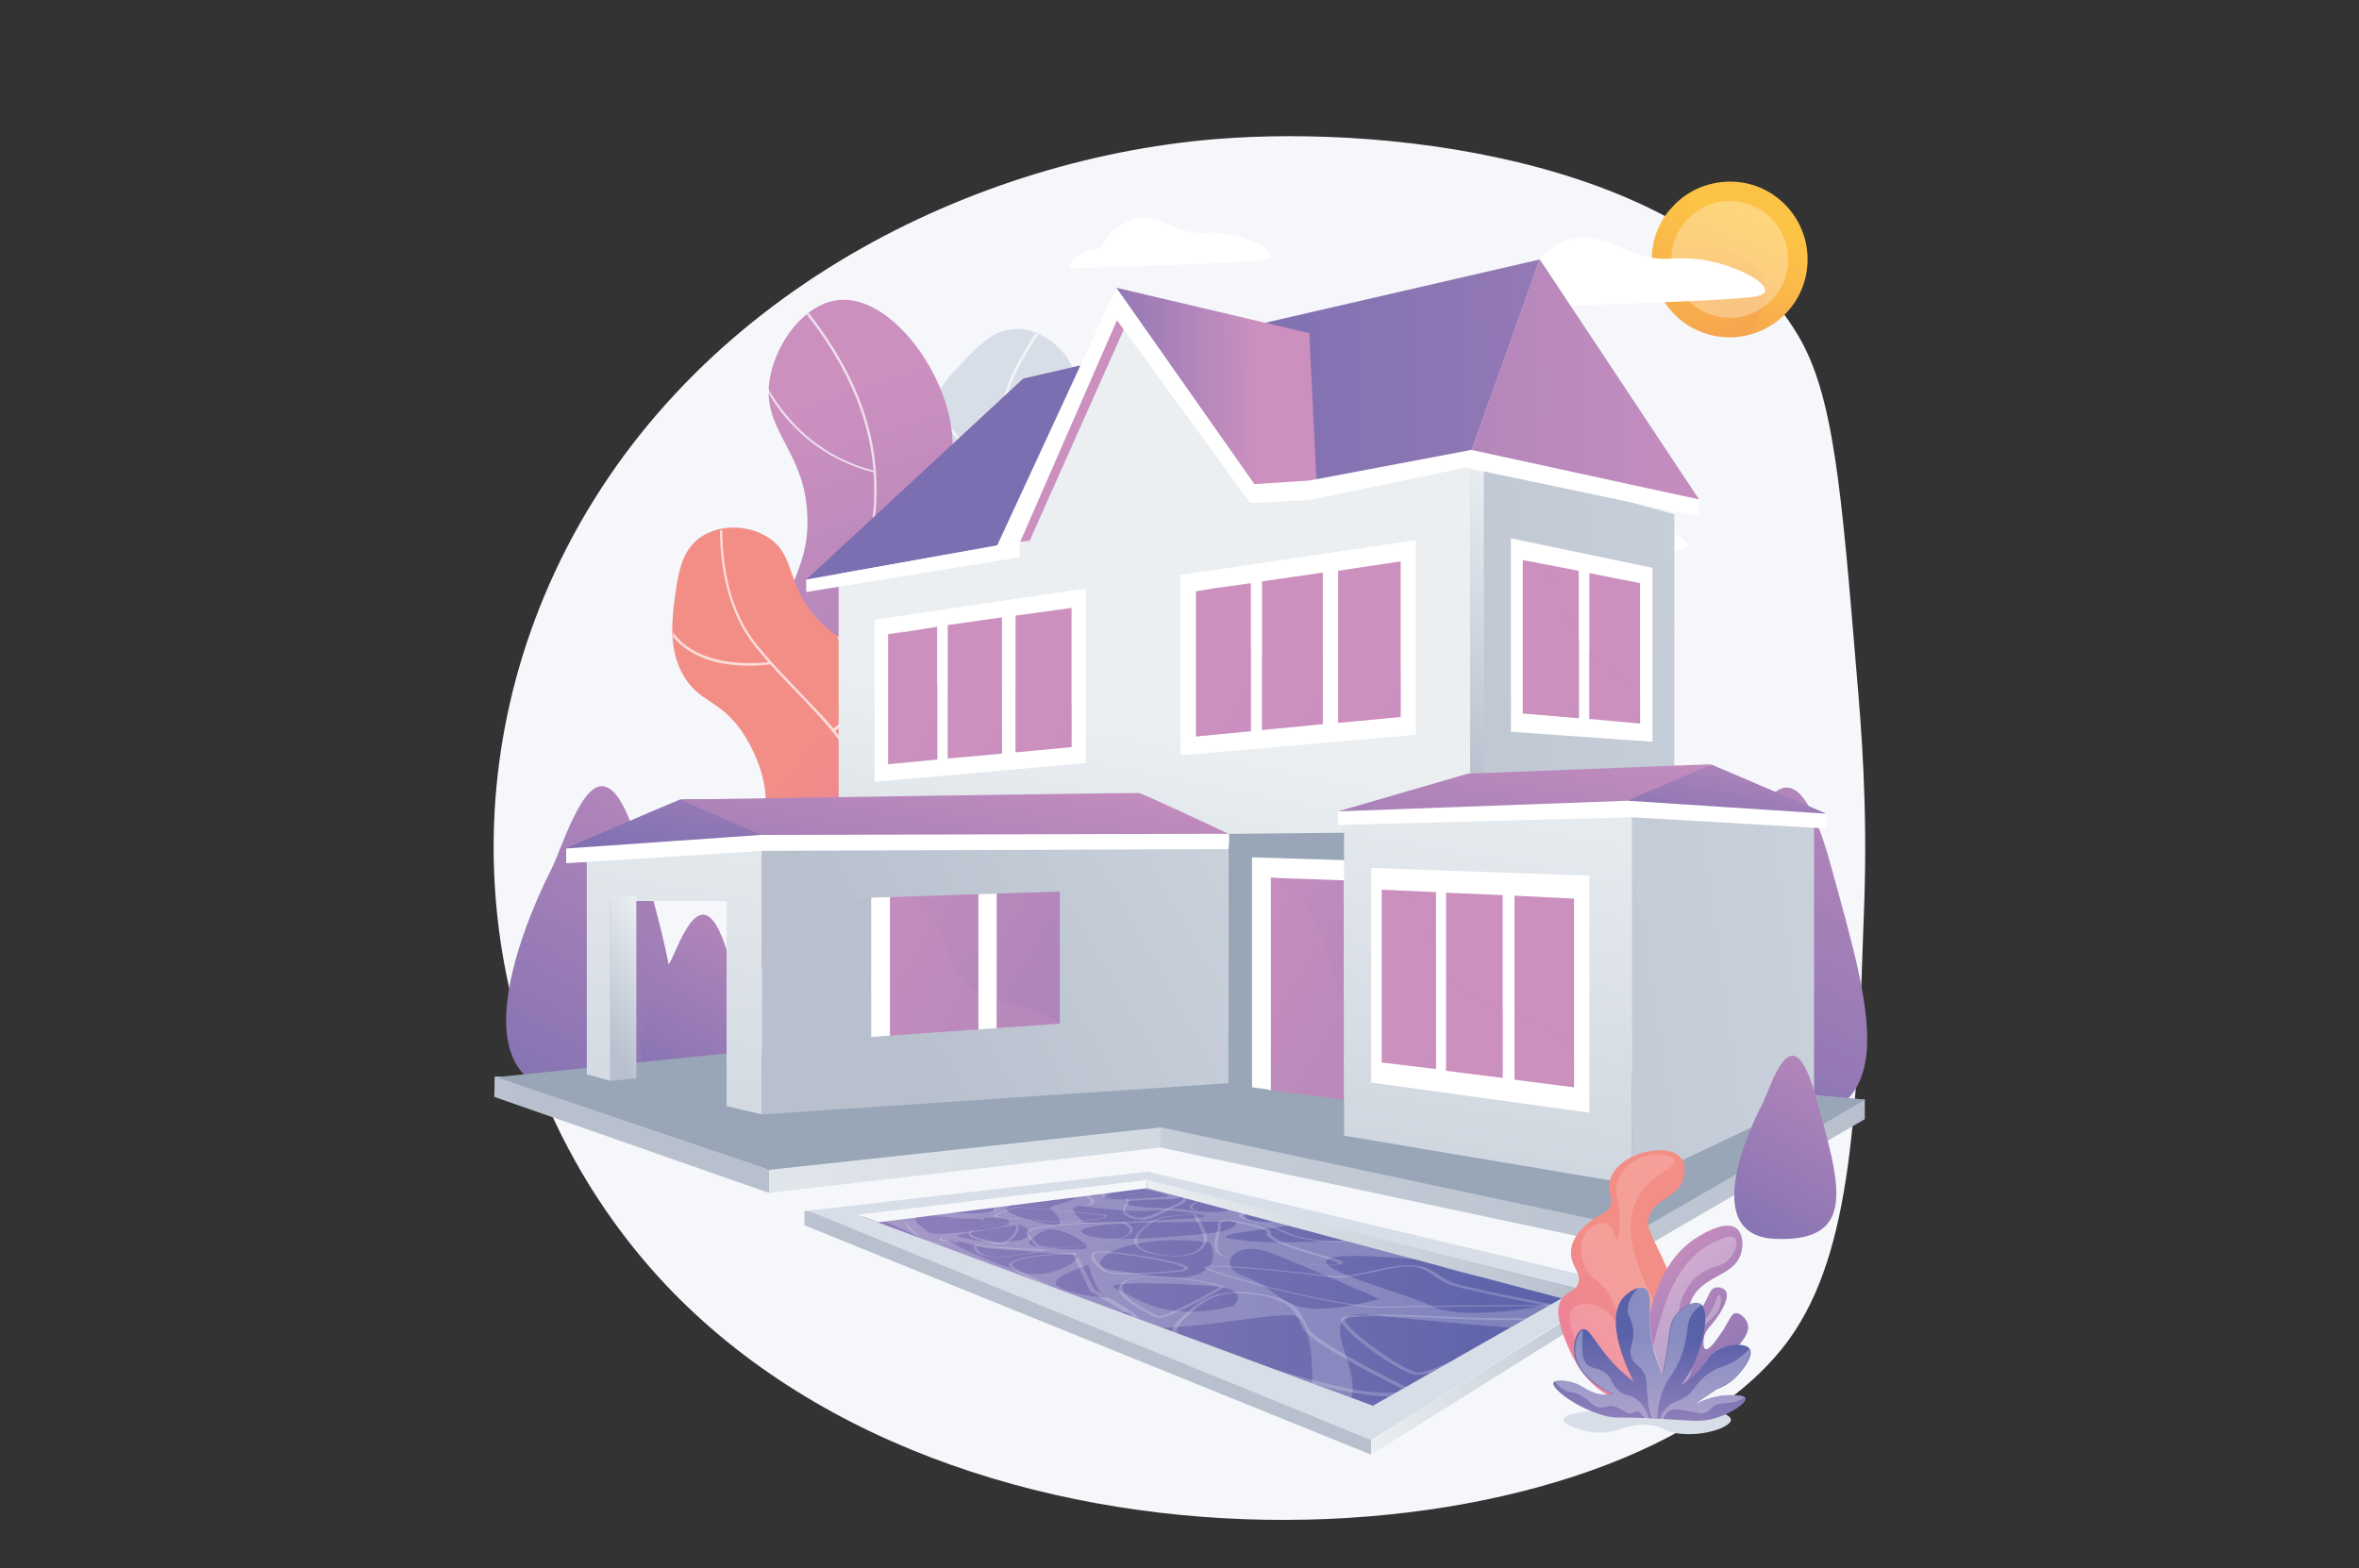 <?xml version="1.0" encoding="utf-8"?>
<!-- Generator: Adobe Illustrator 27.5.0, SVG Export Plug-In . SVG Version: 6.00 Build 0)  -->
<svg version="1.1" id="Calque_1" xmlns="http://www.w3.org/2000/svg" xmlns:xlink="http://www.w3.org/1999/xlink" x="0px" y="0px"
	 viewBox="0 0 400 266" style="enable-background:new 0 0 400 266;" xml:space="preserve">
<rect x="0" y="0" width="400" height="266" fill="#333333" stroke="none"/>
<style type="text/css">
	.st0{fill:#F5F7FA;}
	.st1{fill:url(#SVGID_1_);}
	.st2{opacity:0.2;fill:url(#SVGID_00000062907773492627429200000005319218464201094575_);}
	.st3{opacity:0.3;fill:#FFFFFF;}
	.st4{fill:#FFFFFF;}
	.st5{fill:url(#SVGID_00000174593224704449738520000015337134667022131603_);}
	.st6{opacity:0.3;fill:url(#SVGID_00000161608660693636251810000004301125358362503049_);}
	.st7{fill:url(#SVGID_00000106855505529324854240000016193818361486897590_);}
	.st8{opacity:0.7;}
	.st9{clip-path:url(#SVGID_00000114057413775927506730000017166414136856361910_);}
	.st10{fill:url(#SVGID_00000102538221237745338360000001123034097551397281_);}
	.st11{clip-path:url(#SVGID_00000101807551467775866920000003383556820347976631_);}
	.st12{fill:url(#SVGID_00000102516954401929081020000008032880814701387178_);}
	.st13{clip-path:url(#SVGID_00000139992812840574202890000012328829792347784085_);}
	.st14{fill:url(#SVGID_00000065779613775181871690000010892965870925503894_);}
	.st15{opacity:0.3;fill:url(#SVGID_00000027602410617486456000000007078077714566043810_);}
	.st16{fill:url(#SVGID_00000130631863327008218950000002109631994755646646_);}
	.st17{opacity:0.3;fill:url(#SVGID_00000131336624259377679430000010133575571562903194_);}
	.st18{fill:url(#SVGID_00000146502025688174563670000011756497985960591035_);}
	.st19{fill:url(#SVGID_00000085235124578056740310000011267652374534169993_);}
	.st20{opacity:0.3;fill:url(#SVGID_00000051350924011739545470000003746101687379195046_);}
	.st21{opacity:0.3;fill:url(#SVGID_00000081616133461890542380000006352244256516899469_);}
	.st22{fill:url(#SVGID_00000052105096113221881540000003519244815938855093_);}
	.st23{fill:#98A6B7;}
	.st24{opacity:0.5;fill:url(#SVGID_00000153678962251993590570000014711681077614119354_);}
	.st25{fill:url(#SVGID_00000124143016526857810710000013592851223842327192_);}
	.st26{fill:url(#SVGID_00000160895717076338253520000007891946556380540065_);}
	.st27{fill:url(#SVGID_00000137817153390829290310000008091429114510464424_);}
	.st28{fill:url(#SVGID_00000025444515113065826400000014502365578288234117_);}
	.st29{fill:url(#SVGID_00000178184451444144541870000009386696772352190391_);}
	.st30{fill:url(#SVGID_00000183218641410015732920000007801300438802127508_);}
	.st31{fill:url(#SVGID_00000034799707713090276920000000124195713027988124_);}
	.st32{fill:url(#SVGID_00000015321740857330625910000004133987984434129840_);}
	.st33{fill:url(#SVGID_00000048470024075560556640000014505759921821431951_);}
	.st34{opacity:0.3;fill:url(#SVGID_00000081619066227621926930000017386451307990216868_);}
	.st35{opacity:0.3;fill:url(#SVGID_00000089537076267567003490000004407471259099873920_);}
	.st36{opacity:0.3;fill:url(#SVGID_00000161630625326497463830000017617195649260958086_);}
	.st37{fill:url(#SVGID_00000005241202747271572130000000164897676953573012_);}
	.st38{fill:url(#SVGID_00000134950286452491774100000014616790294370083747_);}
	.st39{fill:url(#SVGID_00000079478374052941220060000005974368440513015453_);}
	.st40{fill:url(#SVGID_00000019663709759386727720000000132723692226420633_);}
	.st41{fill:url(#SVGID_00000005961730722879915690000012619351242928547716_);}
	.st42{opacity:0.4;fill:url(#SVGID_00000044160813596851587930000015662323259973179056_);}
	.st43{opacity:0.4;fill:url(#SVGID_00000027585749903646083080000011884680631473442227_);}
	.st44{opacity:0.4;fill:url(#SVGID_00000096759003210241922010000008343196391732031897_);}
	.st45{fill:url(#SVGID_00000011015908973916584350000013001092595900602244_);}
	.st46{fill:url(#SVGID_00000073694539637045334080000014044490499672032650_);}
	.st47{fill:url(#SVGID_00000119110973272425241840000011773042304174573962_);}
	.st48{fill:url(#SVGID_00000139271345636442654610000010764129170638744210_);}
	.st49{fill:url(#SVGID_00000020370496291003447300000012503274575546176930_);}
	.st50{fill:url(#SVGID_00000179621456716380133740000011441058123928382865_);}
	.st51{fill:url(#SVGID_00000043428986851830204890000012108465710363697563_);}
	.st52{fill:url(#SVGID_00000057131012514454665970000000706444730849647258_);}
	.st53{fill:url(#SVGID_00000029735057532725896330000010381070487569728191_);}
	.st54{fill:url(#SVGID_00000169548757272327731580000003452046831801281927_);}
	.st55{fill:url(#SVGID_00000111901091750806043480000017668877875444645782_);}
	.st56{opacity:0.3;fill:url(#SVGID_00000036933999799119780390000008214036292196547234_);}
	.st57{opacity:0.3;fill:url(#SVGID_00000001630221632342128570000011231987910373165482_);}
	.st58{opacity:0.3;fill:url(#SVGID_00000162312219533243099300000016917910114028139176_);}
	.st59{fill:url(#SVGID_00000168802227810994614350000003292759157360711810_);}
	.st60{fill:url(#SVGID_00000147216368241979075410000006330758580660392852_);}
	.st61{fill:url(#SVGID_00000133491588338127248480000018167569300768096409_);}
	.st62{fill:url(#SVGID_00000134238432094635842960000009687807089082794429_);}
	.st63{fill:url(#SVGID_00000103947368665489794940000009985941211066761637_);}
	.st64{fill:url(#SVGID_00000079461647414599434240000010229248733818007476_);}
	.st65{fill:url(#SVGID_00000091006429505119758010000007543373061601054901_);}
	.st66{opacity:0.4;fill:url(#SVGID_00000059268810744801468140000016586744687559764353_);}
	.st67{opacity:0.4;fill:url(#SVGID_00000065036629265421086330000012377777898434144160_);}
	.st68{opacity:0.4;fill:url(#SVGID_00000169537998589410606070000001591385123168019090_);}
	.st69{fill:url(#SVGID_00000042714001469029606200000008488979707006953347_);}
	.st70{fill:#D8DEE8;}
	.st71{fill:url(#SVGID_00000061456970451411480280000014842715392203115159_);}
	.st72{fill:url(#SVGID_00000164499747028086703340000000242946130155207869_);}
	.st73{clip-path:url(#XMLID_00000005236170335013352050000004134013883773406900_);}
	.st74{clip-path:url(#SVGID_00000000943527380152151470000015667401565156082085_);}
	.st75{opacity:0.2;fill:#FFFFFF;}
	.st76{opacity:0.2;}
	.st77{fill:url(#SVGID_00000110445627445489182160000003835356908649013383_);}
	.st78{fill:url(#SVGID_00000157274093024423877610000004278786679040433828_);}
	.st79{opacity:0.16;fill:#FFFFFF;}
	.st80{fill:url(#SVGID_00000057118503301354113850000006871783592033765008_);}
	.st81{opacity:0.28;fill:#FFFFFF;}
	.st82{fill:url(#SVGID_00000091003915670331969750000001468296149839122818_);}
</style>
<g>
	<path class="st0" d="M314.8,114c-2.6-31.3-3.9-47-9.9-57.1c-17.2-29-67.3-35.9-98.9-33.3c-42.3,3.5-90.7,27.5-112,73.6
		c-19.4,41.9-10.4,89.4,18.7,120.5c53.5,56.9,163.7,46.8,190.7,9.4c10.7-14.9,11.5-38.7,12.7-73.7
		C316.7,136.7,315.6,123.2,314.8,114z"/>
	<g>
		<g>
			<linearGradient id="SVGID_1_" gradientUnits="userSpaceOnUse" x1="302.105" y1="22.345" x2="283.027" y2="69.173">
				<stop  offset="0" style="stop-color:#F9B14C"/>
				<stop  offset="5.807989e-03" style="stop-color:#F9B24C"/>
				<stop  offset="7.146630e-02" style="stop-color:#FBBC48"/>
				<stop  offset="0.155" style="stop-color:#FCC146"/>
				<stop  offset="0.318" style="stop-color:#FCC345"/>
				<stop  offset="0.455" style="stop-color:#FBBB49"/>
				<stop  offset="0.692" style="stop-color:#F6A64F"/>
				<stop  offset="0.866" style="stop-color:#F39252"/>
				<stop  offset="1" style="stop-color:#F39252"/>
			</linearGradient>
			<path class="st1" d="M306.5,44c0,6.8-5.1,12.3-11.6,13.1c-0.5,0.1-1,0.1-1.6,0.1c-7.3,0-13.2-5.9-13.2-13.2
				c0-3.3,1.2-6.4,3.3-8.7c2.4-2.8,6-4.5,10-4.5C300.6,30.8,306.5,36.7,306.5,44z"/>
			
				<linearGradient id="SVGID_00000086650087954843635470000016379159655160813957_" gradientUnits="userSpaceOnUse" x1="280.05" y1="46.293" x2="299.7" y2="46.293">
				<stop  offset="0" style="stop-color:#F9B14C"/>
				<stop  offset="5.807989e-03" style="stop-color:#F9B24C"/>
				<stop  offset="7.146630e-02" style="stop-color:#FBBC48"/>
				<stop  offset="0.155" style="stop-color:#FCC146"/>
				<stop  offset="0.318" style="stop-color:#FCC345"/>
				<stop  offset="0.455" style="stop-color:#FBBB49"/>
				<stop  offset="0.692" style="stop-color:#F6A64F"/>
				<stop  offset="0.866" style="stop-color:#F39252"/>
				<stop  offset="1" style="stop-color:#F39252"/>
			</linearGradient>
			<path style="opacity:0.2;fill:url(#SVGID_00000086650087954843635470000016379159655160813957_);" d="M299.3,51.8
				c-0.7,1.9-2.2,3.7-4.5,5.3c-0.5,0.1-1,0.1-1.6,0.1c-7.3,0-13.2-5.9-13.2-13.2c0-3.3,1.2-6.4,3.3-8.7c0.1,1,0.6,2,1.8,3.1
				c1.2,1.1,3.2,2.3,6.2,3.4C298.5,44.5,300.6,48.2,299.3,51.8z"/>
			<circle class="st3" cx="293.3" cy="44" r="9.9"/>
		</g>
	</g>
	<path class="st4" d="M258,47.8c0,0,5.5-10.7,15-6.6c9.5,4.2,8.6,2,15.2,2.8c6.6,0.8,14.7,5.4,9.4,6.3s-46.8,2-46.8,2
		S251.5,48.3,258,47.8z"/>
	<g>
		
			<linearGradient id="SVGID_00000035518341077774409410000003698762160389969025_" gradientUnits="userSpaceOnUse" x1="131.105" y1="114.033" x2="84.356" y2="194.997">
			<stop  offset="3.597120e-03" style="stop-color:#CC90BF"/>
			<stop  offset="1" style="stop-color:#7C6FB1"/>
		</linearGradient>
		<path style="fill:url(#SVGID_00000035518341077774409410000003698762160389969025_);" d="M97.3,185.5c-1.3-0.1-2.4-0.2-3.4-0.5
			c-18-4.5-0.3-37.8-0.3-37.8c1.1-2.3,2.5-6.6,4.3-9.8c0,0,0,0,0,0c2.9-5.4,6.6-7.6,10.8,7.6C115.3,169.4,120.8,186.6,97.3,185.5z"
			/>
		
			<linearGradient id="SVGID_00000022529814857512649940000000826560504248422542_" gradientUnits="userSpaceOnUse" x1="130.955" y1="114.294" x2="84.659" y2="194.472">
			<stop  offset="3.597120e-03" style="stop-color:#CC90BF"/>
			<stop  offset="1" style="stop-color:#7C6FB1"/>
		</linearGradient>
		<path style="opacity:0.3;fill:url(#SVGID_00000022529814857512649940000000826560504248422542_);" d="M97.3,185.5
			c-1.3-0.1-2.4-0.2-3.4-0.5c5.8-2.3,11.4-16.6,11.4-26.5c0-10.8-7.4-21.1-7.4-21.1c0,0,0,0,0,0c2.9-5.4,6.6-7.6,10.8,7.6
			C115.3,169.4,120.8,186.6,97.3,185.5z"/>
	</g>
	<g>
		<g>
			
				<linearGradient id="SVGID_00000031174803129164212840000002915611955286255012_" gradientUnits="userSpaceOnUse" x1="-388.831" y1="-256.343" x2="-355.925" y2="-210.148" gradientTransform="matrix(0.913 0.407 -0.407 0.913 410.765 487.603)">
				<stop  offset="0" style="stop-color:#D8DEE8"/>
				<stop  offset="1" style="stop-color:#FFFFFF"/>
			</linearGradient>
			<path style="fill:url(#SVGID_00000031174803129164212840000002915611955286255012_);" d="M148.9,147.1
				c-7.8-4.8-9.7-13.6-10.1-15.8c-0.3-1.2-2.3-11.4,3.5-20.2c5.2-7.9,11.9-7.7,15.3-16.5c1.5-4,1.5-7.7,1.5-8.1
				c0-6.5-2.9-7.8-2.6-12.9c0.4-5.5,4.1-9.4,6.5-11.9c2.9-3.1,5.6-6,9.6-5.9c3.8,0.1,7.6,2.9,9.2,6.4c2.4,5.4-2.3,8.3-1,16.9
				c0.8,5.4,2.8,5.5,2.8,10.3c0,5.1-2.5,6.6-3.4,11.9c-1,5.3,0.7,8.1,1.9,14c1.1,5.6,3.5,17.7-1.7,25.5
				C174.5,149.3,159.3,153.5,148.9,147.1z"/>
			<g class="st8">
				<defs>
					<path id="SVGID_00000162323308187736322270000017150761368289333639_" class="st8" d="M148.9,147.2
						c-7.8-4.8-9.6-13.7-10.1-15.8c-0.3-1.2-2.2-11.4,3.5-20.2c5.2-7.9,12-7.7,15.3-16.5c1.5-4,1.5-7.7,1.5-8.1
						c0-6.5-2.9-7.8-2.5-12.9c0.4-5.5,4.1-9.4,6.5-11.9c2.9-3.1,5.6-6,9.6-5.9c3.8,0.1,7.6,2.9,9.2,6.4c2.4,5.4-2.3,8.3-1.1,16.9
						c0.8,5.4,2.8,5.5,2.8,10.3c0,5.1-2.5,6.6-3.5,11.9c-1,5.3,0.7,8.1,1.8,14c1.1,5.6,3.5,17.7-1.7,25.5
						C174.4,149.4,159.2,153.6,148.9,147.2z"/>
				</defs>
				<clipPath id="SVGID_00000133500326759979635580000006330917744828972172_">
					<use xlink:href="#SVGID_00000162323308187736322270000017150761368289333639_"  style="overflow:visible;"/>
				</clipPath>
				<g style="clip-path:url(#SVGID_00000133500326759979635580000006330917744828972172_);">
					<g>
						<path class="st4" d="M155.4,153.9c0,0-0.1-0.1-0.1-0.1c-4.8-14-4.7-24.7,0.2-31.9c2-2.9,4.4-4.9,6.8-6.8
							c3.6-2.9,7-5.7,8.5-11.2c1.3-4.8,0.6-10,0.2-13.1c-0.3-2.2-0.6-4.1-0.8-5.7c-0.6-4.1-0.9-6.4-1.1-9.2
							c-0.4-7.3,2.8-15.1,9.4-23.1c0.1-0.1,0.2-0.1,0.3,0c0.1,0.1,0.1,0.2,0,0.3c-6.5,7.9-9.7,15.6-9.3,22.8c0.1,2.8,0.5,5.1,1,9.2
							c0.2,1.6,0.5,3.4,0.8,5.7c0.4,3.1,1.1,8.4-0.2,13.2c-1.5,5.7-5,8.5-8.7,11.4c-2.4,1.9-4.8,3.9-6.7,6.7
							c-4.8,7.1-4.8,17.7-0.1,31.5c0,0.1,0,0.2-0.1,0.3C155.6,154,155.5,154,155.4,153.9z"/>
					</g>
					<g>
						<path class="st4" d="M166.5,78.2c-5-3.6-6.8-7.2-7.4-9.8c-0.8-3.3,0.2-5.7,0.2-5.8c0-0.1,0.2-0.2,0.3-0.1
							c0.1,0,0.2,0.2,0.1,0.3c0,0-1,2.3-0.2,5.5c0.7,3,3,7.4,10.2,11.4c0.1,0.1,0.1,0.2,0.1,0.3c-0.1,0.1-0.2,0.1-0.3,0.1
							C168.4,79.5,167.4,78.8,166.5,78.2z"/>
					</g>
					<g>
						<path class="st4" d="M171.6,95.6c-0.1,0-0.1-0.1-0.1-0.2c0-0.1,0.1-0.2,0.2-0.2c9.2,0.3,10.4-15.8,10.4-16
							c0-0.1,0.1-0.2,0.2-0.2c0.1,0,0.2,0.1,0.2,0.2c0,0-0.3,4.2-1.7,8.3c-1.9,5.4-5.1,8.2-9.1,8.1
							C171.6,95.6,171.6,95.6,171.6,95.6z"/>
					</g>
					<g>
						<path class="st4" d="M157.1,120.3C157.1,120.2,157,120.2,157.1,120.3c-5-6.7-5.4-12.7-4.9-16.6c0.6-4.2,2.3-6.8,2.4-6.9
							c0.1-0.1,0.2-0.1,0.3-0.1c0.1,0.1,0.1,0.2,0.1,0.3c0,0-1.7,2.7-2.3,6.8c-0.5,3.8-0.1,9.7,4.8,16.3c0.1,0.1,0.1,0.2,0,0.3
							C157.3,120.3,157.2,120.3,157.1,120.3z"/>
					</g>
					<g>
						<path class="st4" d="M152.2,140.6c-0.1-0.1-0.1-0.1-0.1-0.2c0-0.1,0.2-0.2,0.3-0.1c9.9,2.9,17.8-3,22.7-8.6
							c5.3-6,8.3-12.8,8.3-12.9c0-0.1,0.2-0.2,0.3-0.1c0.1,0,0.2,0.2,0.1,0.3c0,0.1-3,6.9-8.4,13c-3.2,3.6-6.5,6.2-9.9,7.7
							C161.2,141.7,156.8,142,152.2,140.6C152.3,140.7,152.2,140.6,152.2,140.6z"/>
					</g>
				</g>
			</g>
		</g>
		<g>
			
				<linearGradient id="SVGID_00000041279559610591628180000018435279274433675652_" gradientUnits="userSpaceOnUse" x1="427.619" y1="322.665" x2="451.274" y2="470.111" gradientTransform="matrix(0.986 -0.166 0.166 0.986 -340.395 -179.528)">
				<stop  offset="3.597120e-03" style="stop-color:#CC90BF"/>
				<stop  offset="1" style="stop-color:#7C6FB1"/>
			</linearGradient>
			<path style="fill:url(#SVGID_00000041279559610591628180000018435279274433675652_);" d="M180.9,171.5c6-6.7,1.6-22.6-3.9-31.6
				c-3.6-5.8-6.4-6.8-8-12.6c-2.2-8.1,1.8-11.1-0.2-19.6c-1.8-7.7-5.6-7.2-7.9-15.1c-2.8-9.3,2-12.2,0.2-21.3
				c-2-10.2-10.9-21.4-19.1-20.4c-5.5,0.7-10.2,6.9-11.4,12.9c-1.8,9.2,6,12.3,6.3,23.9c0.1,2.4-0.2,4.4-0.6,6
				c-1.3,4.9-3.2,7.9-4.3,10c-4.1,7.4-2.9,15.9-2.5,19.2c1.2,8.6,5.1,8.7,8.8,19.6c3.8,11.3,0.6,13.9,3.9,19.7
				C149.1,174.6,173.3,180,180.9,171.5z"/>
			<g class="st8">
				<defs>
					<path id="SVGID_00000057125325282552942300000017179228273379733634_" class="st8" d="M182.5,175.9c6.2-7,1.7-23.4-4.1-32.7
						c-3.7-6-6.6-7-8.3-13.1c-2.3-8.4,1.9-11.5-0.2-20.3c-1.9-8-5.8-7.5-8.2-15.7c-2.9-9.6,2-12.7,0.2-22.1
						c-2.1-10.6-11.3-22.2-19.8-21.1c-5.7,0.7-10.6,7.2-11.8,13.4c-1.9,9.5,6.2,12.7,6.6,24.7c0.1,2.5-0.2,4.5-0.6,6.2
						c-1.4,5-3.3,8.2-4.4,10.3c-4.2,7.6-3,16.5-2.6,19.8c1.2,8.9,5.3,9,9.1,20.3c4,11.7,0.7,14.4,4,20.4
						C149.5,179,174.6,184.6,182.5,175.9z"/>
				</defs>
				<clipPath id="SVGID_00000139268502446935477620000016185349865182003382_">
					<use xlink:href="#SVGID_00000057125325282552942300000017179228273379733634_"  style="overflow:visible;"/>
				</clipPath>
				<g style="clip-path:url(#SVGID_00000139268502446935477620000016185349865182003382_);">
					<g>
						<path class="st4" d="M178.9,183.3c0,0-0.1,0-0.1,0c-11.4-6.8-18.3-14.8-20.4-23.6c-1.1-4.4-0.8-7.7-0.4-11.1
							c0.4-3.8,0.7-7.7-0.7-13.6c-1.4-6-3.7-8.5-5.8-11c-2-2.3-4.2-4.7-5.4-9.9c-1.9-7.6-0.8-12.9,0.5-18.6c1-4.6,2-9.3,1.5-15.7
							c-0.8-10.7-6.1-21.3-15.8-31.7c-0.1-0.1-0.1-0.2,0-0.3c0.1-0.1,0.2-0.1,0.3,0c9.7,10.4,15.1,21.1,15.9,31.9
							c0.5,6.5-0.5,11.2-1.5,15.8c-1.2,5.6-2.3,10.9-0.5,18.4c1.3,5.1,3.3,7.3,5.4,9.7c2.2,2.5,4.5,5.1,5.9,11.1
							c1.4,6,1,9.9,0.7,13.7c-0.3,3.4-0.6,6.6,0.4,11c2.1,8.7,8.9,16.6,20.3,23.4c0.1,0.1,0.1,0.2,0.1,0.3
							C179,183.3,178.9,183.3,178.9,183.3z"/>
					</g>
					<g>
						<path class="st4" d="M148.1,80.1C148.1,80.1,148.1,80.1,148.1,80.1c-8.7-2.2-13.9-7.6-16.7-11.7c-3.1-4.5-4.1-8.5-4.1-8.5
							c0-0.1,0-0.2,0.1-0.2c0.1,0,0.2,0,0.2,0.1c0,0,1,4,4.1,8.4c2.8,4.1,7.9,9.4,16.4,11.6c0.1,0,0.2,0.1,0.1,0.2
							C148.3,80,148.2,80.1,148.1,80.1z"/>
					</g>
					<g>
						<path class="st4" d="M147.9,118.3c-0.1,0-0.2-0.1-0.2-0.1c0-0.1,0-0.2,0.1-0.3c8.6-2.9,12.7-11.4,14.7-18.1
							c2.1-7.2,2.2-13.7,2.2-13.8c0-0.1,0.1-0.2,0.2-0.2c0,0,0,0,0,0c0.1,0,0.2,0.1,0.2,0.2c0,0.1-0.1,6.7-2.2,13.9
							C160.9,106.7,156.7,115.3,147.9,118.3C147.9,118.3,147.9,118.3,147.9,118.3z"/>
					</g>
					<g>
						<path class="st4" d="M158.4,140.9C158.4,140.9,158.4,140.9,158.4,140.9c-6.2-0.4-11.7-2.1-16.4-5.1c-3.8-2.4-7.1-5.7-9.8-9.7
							c-4.6-6.8-5.9-13.5-5.9-13.6c0-0.1,0.1-0.2,0.2-0.2c0.1,0,0.2,0.1,0.2,0.2c0,0.1,1.3,6.7,5.9,13.4
							c4.2,6.2,12.1,13.8,25.8,14.6c0.1,0,0.2,0.1,0.2,0.2C158.6,140.8,158.5,140.9,158.4,140.9z"/>
					</g>
					<g>
						<path class="st4" d="M164.1,171c-0.1,0-0.2-0.1-0.2-0.1c0-0.1,0-0.2,0.1-0.3c9.9-3.3,13.1-12.4,14.1-19.4
							c1.1-7.6-0.2-14.5-0.3-14.6c0-0.1,0-0.2,0.2-0.2c0.1,0,0.2,0,0.2,0.2c0,0.1,1.3,7,0.3,14.7c-0.6,4.5-1.9,8.4-3.9,11.5
							C172.2,166.7,168.6,169.5,164.1,171C164.2,171,164.2,171,164.1,171z"/>
					</g>
				</g>
			</g>
			<g>
				
					<linearGradient id="SVGID_00000154418491774603971460000011742400120873665926_" gradientUnits="userSpaceOnUse" x1="231.032" y1="356.77" x2="263.937" y2="402.964" gradientTransform="matrix(0.98 -0.199 0.199 0.98 -165.851 -173.251)">
					<stop  offset="0" style="stop-color:#F28E86"/>
					<stop  offset="1" style="stop-color:#E874AA"/>
				</linearGradient>
				<path style="fill:url(#SVGID_00000154418491774603971460000011742400120873665926_);" d="M152.7,179.2c-9.1,0.6-15.8-5.5-17.4-7
					c-0.9-0.9-8.4-7.9-8.9-18.5c-0.4-9.4,5.3-13.2,2.8-22.3c-1.1-4.1-3.3-7.2-3.5-7.5c-3.8-5.3-6.9-4.7-9.6-9
					c-2.9-4.6-2.1-10-1.7-13.4c0.6-4.2,1.1-8.1,4.4-10.4c3.2-2.2,7.9-2.1,11.2-0.1c5.1,3,3,8.1,8.9,14.3c3.8,3.9,5.5,2.9,8.3,6.7
					c3,4.2,1.9,6.8,4.1,11.7c2.3,4.9,5.3,6.2,9.7,10.3c4.2,3.9,13.1,12.4,13.4,21.8C174.8,166.1,164.8,178.4,152.7,179.2z"/>
				<g class="st8">
					<defs>
						<path id="SVGID_00000122689785115393023400000016500984995129889706_" class="st8" d="M152.7,179.3c-9.1,0.6-15.8-5.5-17.4-7
							c-0.9-0.9-8.4-8-8.9-18.5c-0.4-9.4,5.3-13.2,2.8-22.3c-1.1-4.1-3.2-7.2-3.4-7.5c-3.8-5.3-6.9-4.7-9.6-9
							c-2.9-4.7-2.1-10-1.6-13.4c0.6-4.2,1.1-8.1,4.4-10.3c3.2-2.2,7.9-2.1,11.2-0.1c5.1,3,3,8.1,8.9,14.3c3.8,3.9,5.5,2.9,8.2,6.7
							c3,4.2,1.9,6.8,4.1,11.7c2.3,4.9,5.3,6.2,9.7,10.4c4.2,3.9,13.1,12.4,13.4,21.8C174.8,166.3,164.8,178.5,152.7,179.3z"/>
					</defs>
					<clipPath id="SVGID_00000096776697937268958210000008988781872375004318_">
						<use xlink:href="#SVGID_00000122689785115393023400000016500984995129889706_"  style="overflow:visible;"/>
					</clipPath>
					<g style="clip-path:url(#SVGID_00000096776697937268958210000008988781872375004318_);">
						<g>
							<path class="st4" d="M162,181c0,0-0.1,0-0.1,0c-12-8.6-18.2-17.4-18.4-26c-0.1-3.5,0.8-6.5,1.6-9.5c1.2-4.5,2.4-8.7,0.4-14.1
								c-1.7-4.7-5.3-8.5-7.4-10.8c-1.6-1.7-2.8-3-3.9-4.1c-2.9-3-4.4-4.7-6.2-6.9c-4.5-5.7-6.5-13.9-5.8-24.2
								c0-0.1,0.1-0.2,0.2-0.2c0.1,0,0.2,0.1,0.2,0.2c-0.7,10.2,1.2,18.3,5.7,23.9c1.8,2.2,3.3,3.9,6.2,6.9c1.1,1.2,2.4,2.5,3.9,4.1
								c2.2,2.3,5.8,6.2,7.5,10.9c2,5.5,0.9,9.8-0.4,14.3c-0.8,2.9-1.6,5.9-1.6,9.4c0.2,8.5,6.3,17.2,18.2,25.7
								c0.1,0.1,0.1,0.2,0,0.3C162.1,180.9,162,181,162,181z"/>
						</g>
						<g>
							<path class="st4" d="M127,112.9c-6.1,0-9.7-1.9-11.7-3.7c-2.6-2.3-3.1-4.7-3.2-4.8c0-0.1,0-0.2,0.2-0.3c0.1,0,0.2,0,0.3,0.2
								c0,0,0.6,2.4,3,4.6c2.3,2,6.7,4.2,14.9,3.4c0.1,0,0.2,0.1,0.2,0.2c0,0.1-0.1,0.2-0.2,0.2C129.3,112.8,128.1,112.9,127,112.9z
								"/>
						</g>
						<g>
							<path class="st4" d="M141.2,124.1c-0.1,0-0.1,0-0.2-0.1c-0.1-0.1,0-0.2,0.1-0.3c7.7-5.1-0.8-18.9-0.8-19
								c-0.1-0.1,0-0.2,0.1-0.3c0.1-0.1,0.2,0,0.3,0.1c0,0,2.2,3.6,3.4,7.7c1.6,5.6,0.7,9.7-2.7,11.9
								C141.3,124.1,141.2,124.1,141.2,124.1z"/>
						</g>
						<g>
							<path class="st4" d="M143.7,152.6C143.7,152.6,143.7,152.6,143.7,152.6c-8-2.5-11.8-7.2-13.7-10.7c-2-3.8-2.1-6.9-2.1-7
								c0-0.1,0.1-0.2,0.2-0.2c0.1,0,0.2,0.1,0.2,0.2c0,0,0.1,3.2,2.1,6.9c1.8,3.4,5.6,8,13.4,10.5c0.1,0,0.2,0.2,0.1,0.3
								C143.9,152.5,143.8,152.6,143.7,152.6z"/>
						</g>
						<g>
							<path class="st4" d="M151.6,172c-0.1,0-0.2-0.1-0.2-0.1c0-0.1,0-0.2,0.1-0.3c9.8-3.4,12.7-12.8,13.5-20.2
								c0.8-8-0.7-15.3-0.7-15.3c0-0.1,0-0.2,0.2-0.2c0.1,0,0.2,0,0.2,0.2c0,0.1,1.6,7.4,0.7,15.5c-0.5,4.7-1.7,8.8-3.6,12.1
								C159.5,167.6,156.1,170.5,151.6,172C151.7,172,151.6,172,151.6,172z"/>
						</g>
					</g>
				</g>
			</g>
		</g>
	</g>
	<g>
		
			<linearGradient id="SVGID_00000085965537524100211380000010556565583970051243_" gradientUnits="userSpaceOnUse" x1="136.058" y1="143.937" x2="109.062" y2="190.69">
			<stop  offset="3.597120e-03" style="stop-color:#CC90BF"/>
			<stop  offset="1" style="stop-color:#7C6FB1"/>
		</linearGradient>
		<path style="fill:url(#SVGID_00000085965537524100211380000010556565583970051243_);" d="M116.1,184.7c-0.8,0-1.5-0.1-2.2-0.3
			c-11.6-2.5-0.2-21.4-0.2-21.4c0.7-1.3,1.6-3.8,2.8-5.6c0,0,0,0,0,0c1.9-3,4.3-4.3,6.9,4.3C127.7,175.5,131.2,185.3,116.1,184.7z"
			/>
		
			<linearGradient id="SVGID_00000171700816303210458940000010972087462516234174_" gradientUnits="userSpaceOnUse" x1="135.935" y1="144.153" x2="109.315" y2="190.257">
			<stop  offset="3.597120e-03" style="stop-color:#CC90BF"/>
			<stop  offset="1" style="stop-color:#7C6FB1"/>
		</linearGradient>
		<path style="opacity:0.3;fill:url(#SVGID_00000171700816303210458940000010972087462516234174_);" d="M116.1,184.7
			c-0.8,0-1.5-0.1-2.2-0.3c3.7-1.3,7.3-9.4,7.3-15c0-6.1-4.8-12-4.8-12c0,0,0,0,0,0c1.9-3,4.3-4.3,6.9,4.3
			C127.7,175.5,131.2,185.3,116.1,184.7z"/>
	</g>
	<g>
		
			<linearGradient id="SVGID_00000098209853719804469140000001093473179968332945_" gradientUnits="userSpaceOnUse" x1="334.733" y1="112.324" x2="283.527" y2="201.006">
			<stop  offset="3.597120e-03" style="stop-color:#CC90BF"/>
			<stop  offset="1" style="stop-color:#7C6FB1"/>
		</linearGradient>
		<path style="fill:url(#SVGID_00000098209853719804469140000001093473179968332945_);" d="M297.6,190.5c-1.4-0.1-2.7-0.2-3.8-0.5
			c-20.1-4.9-0.3-41.3-0.3-41.3c1.2-2.6,2.8-7.3,4.8-10.7c0,0,0,0,0,0c3.2-5.9,7.4-8.3,12,8.3C317.6,172.8,323.7,191.6,297.6,190.5z
			"/>
		
			<linearGradient id="SVGID_00000070799463737260749560000010916461584124144532_" gradientUnits="userSpaceOnUse" x1="334.558" y1="112.626" x2="283.88" y2="200.396">
			<stop  offset="3.597120e-03" style="stop-color:#CC90BF"/>
			<stop  offset="1" style="stop-color:#7C6FB1"/>
		</linearGradient>
		<path style="opacity:0.3;fill:url(#SVGID_00000070799463737260749560000010916461584124144532_);" d="M297.6,190.5
			c-1.4-0.1-2.7-0.2-3.8-0.5c6.4-2.6,12.7-18.2,12.7-28.9c0-11.8-8.2-23.1-8.2-23.1c0,0,0,0,0,0c3.2-5.9,7.4-8.3,12,8.3
			C317.6,172.8,323.7,191.6,297.6,190.5z"/>
	</g>
	<path class="st4" d="M256.7,91.5c0,0,3.9-7.6,10.7-4.7s6.1,1.4,10.8,2c4.7,0.6,10.5,3.8,6.7,4.5c-3.8,0.7-33.3,1.4-33.3,1.4
		S252,91.9,256.7,91.5z"/>
	<g>
		<polygon class="st4" points="188.4,183.5 147.7,185.4 147.7,133.6 188.4,133.6 		"/>
		<g>
			
				<linearGradient id="SVGID_00000159445540825254653630000017557297015124749481_" gradientUnits="userSpaceOnUse" x1="129.436" y1="145.07" x2="267.33" y2="225.959">
				<stop  offset="3.597120e-03" style="stop-color:#CC90BF"/>
				<stop  offset="1" style="stop-color:#7C6FB1"/>
			</linearGradient>
			<polygon style="fill:url(#SVGID_00000159445540825254653630000017557297015124749481_);" points="165.9,141.4 165.9,181.3 
				156.2,182.2 150.9,182.6 150.9,141.7 			"/>
			
				<linearGradient id="SVGID_00000062194645784795491010000014657602390553377156_" gradientUnits="userSpaceOnUse" x1="132.915" y1="135.689" x2="266.098" y2="213.814">
				<stop  offset="3.597120e-03" style="stop-color:#CC90BF"/>
				<stop  offset="1" style="stop-color:#7C6FB1"/>
			</linearGradient>
			<polygon style="fill:url(#SVGID_00000062194645784795491010000014657602390553377156_);" points="183.5,141.2 183.5,179.8 
				169,181 169,141.4 			"/>
		</g>
		<g>
			
				<linearGradient id="SVGID_00000141444786051943881360000015696344699080367520_" gradientUnits="userSpaceOnUse" x1="163.959" y1="173.577" x2="207.3" y2="199.001">
				<stop  offset="3.597120e-03" style="stop-color:#CC90BF"/>
				<stop  offset="1" style="stop-color:#7C6FB1"/>
			</linearGradient>
			<path style="opacity:0.3;fill:url(#SVGID_00000141444786051943881360000015696344699080367520_);" d="M165.9,168.1v13.2l-9.7,0.9
				c-2.6,0.1-4.4,0.2-5.3,0.3v-33c2.6,1.1,7.5,4.1,10.1,12.6C161.9,165.1,163.3,166.9,165.9,168.1z"/>
			
				<linearGradient id="SVGID_00000135690425213231080720000017865489187590047911_" gradientUnits="userSpaceOnUse" x1="179.347" y1="180.163" x2="205.643" y2="195.588">
				<stop  offset="3.597120e-03" style="stop-color:#CC90BF"/>
				<stop  offset="1" style="stop-color:#7C6FB1"/>
			</linearGradient>
			<path style="opacity:0.3;fill:url(#SVGID_00000135690425213231080720000017865489187590047911_);" d="M183.5,178.3v1.5L169,181
				v-11.5C174.5,171.4,181.2,172,183.5,178.3z"/>
		</g>
		<g>
			
				<linearGradient id="SVGID_00000119837737071520864660000007158582421755260566_" gradientUnits="userSpaceOnUse" x1="83.901" y1="194.589" x2="316.228" y2="194.589">
				<stop  offset="0" style="stop-color:#EBEFF2"/>
				<stop  offset="0.474" style="stop-color:#D2D9E1"/>
				<stop  offset="0.995" style="stop-color:#B8C0CE"/>
			</linearGradient>
			<polygon style="fill:url(#SVGID_00000119837737071520864660000007158582421755260566_);" points="198.5,177.3 152.5,179 
				96.1,184.8 96.5,182.6 83.9,182.6 83.9,186 83.9,186 130.4,202.3 196.8,194.6 278.2,211.9 316.2,189.8 316.2,186.5 			"/>
			<polygon class="st23" points="278.2,208.5 316.3,186.5 307.7,185.7 198.5,173.9 152.5,175.6 84,182.7 130.4,198.4 196.8,191.2 
							"/>
			
				<linearGradient id="SVGID_00000005258697484382915420000014059754361380254636_" gradientUnits="userSpaceOnUse" x1="123.267" y1="201.564" x2="204.65" y2="201.564">
				<stop  offset="0" style="stop-color:#EBEFF2"/>
				<stop  offset="0.474" style="stop-color:#D2D9E1"/>
				<stop  offset="0.995" style="stop-color:#B8C0CE"/>
			</linearGradient>
			<polygon style="opacity:0.5;fill:url(#SVGID_00000005258697484382915420000014059754361380254636_);" points="196.8,191.2 
				196.8,194.6 278.1,211.9 278.1,208.5 			"/>
			
				<linearGradient id="SVGID_00000046331702324642843670000002586135671798810017_" gradientUnits="userSpaceOnUse" x1="41.834" y1="192.506" x2="88.363" y2="192.506">
				<stop  offset="0" style="stop-color:#EBEFF2"/>
				<stop  offset="0.474" style="stop-color:#D2D9E1"/>
				<stop  offset="0.995" style="stop-color:#B8C0CE"/>
			</linearGradient>
			<polygon style="fill:url(#SVGID_00000046331702324642843670000002586135671798810017_);" points="130.4,198.4 130.4,202.3 
				83.8,186 84,182.7 			"/>
		</g>
		
			<linearGradient id="SVGID_00000163071018012568163230000004151975236487937665_" gradientUnits="userSpaceOnUse" x1="122.73" y1="82.614" x2="142.52" y2="154.719">
			<stop  offset="0" style="stop-color:#EBEFF2"/>
			<stop  offset="0.474" style="stop-color:#D2D9E1"/>
			<stop  offset="0.995" style="stop-color:#B8C0CE"/>
		</linearGradient>
		
			<rect x="142.2" y="141.6" style="fill:url(#SVGID_00000163071018012568163230000004151975236487937665_);" width="5.5" height="43.9"/>
		
			<linearGradient id="SVGID_00000136380070064069144770000009278205396711517582_" gradientUnits="userSpaceOnUse" x1="485.485" y1="77.624" x2="202.497" y2="117.159">
			<stop  offset="0" style="stop-color:#EBEFF2"/>
			<stop  offset="0.474" style="stop-color:#D2D9E1"/>
			<stop  offset="0.995" style="stop-color:#B8C0CE"/>
		</linearGradient>
		<polygon style="fill:url(#SVGID_00000136380070064069144770000009278205396711517582_);" points="283.9,87.2 283.9,138.6 
			251.5,138.4 249.3,138.4 249.3,77.8 251.5,78.4 		"/>
		<polygon class="st23" points="248.1,187.9 208.3,183.8 208.3,133.3 248.1,133.3 		"/>
		<polygon class="st4" points="242.1,146.3 242.1,188.3 230.4,186.8 221.4,184.6 215.5,184.9 214.6,184.7 212.3,184.4 212.3,145.4 
					"/>
		<g>
			
				<linearGradient id="SVGID_00000090258358430879654630000007100615791095835019_" gradientUnits="userSpaceOnUse" x1="196.109" y1="152.077" x2="320.348" y2="224.956">
				<stop  offset="3.597120e-03" style="stop-color:#CC90BF"/>
				<stop  offset="1" style="stop-color:#7C6FB1"/>
			</linearGradient>
			<polygon style="fill:url(#SVGID_00000090258358430879654630000007100615791095835019_);" points="227.9,149.3 227.9,186.5 
				221.2,185.6 215.5,184.9 215.5,148.8 216.5,148.9 			"/>
			
				<linearGradient id="SVGID_00000013183285918214986050000017746585304290181786_" gradientUnits="userSpaceOnUse" x1="194.692" y1="143.564" x2="326.209" y2="220.712">
				<stop  offset="3.597120e-03" style="stop-color:#CC90BF"/>
				<stop  offset="1" style="stop-color:#7C6FB1"/>
			</linearGradient>
			<polygon style="fill:url(#SVGID_00000013183285918214986050000017746585304290181786_);" points="243.8,150 243.8,188.5 
				230.2,186.8 230.2,149.4 241.9,149.9 			"/>
		</g>
		
			<linearGradient id="SVGID_00000085251511724424333400000008684201828978542484_" gradientUnits="userSpaceOnUse" x1="121.993" y1="123.14" x2="97.441" y2="261.757">
			<stop  offset="0" style="stop-color:#EBEFF2"/>
			<stop  offset="0.474" style="stop-color:#D2D9E1"/>
			<stop  offset="0.995" style="stop-color:#B8C0CE"/>
		</linearGradient>
		<polygon style="fill:url(#SVGID_00000085251511724424333400000008684201828978542484_);" points="99.5,143.4 99.5,182.2 
			103.5,183.3 103.5,152.8 123.2,152.8 123.2,187.6 129.2,189 129.2,141.2 		"/>
		
			<linearGradient id="SVGID_00000033360587768046746850000015891138195672080282_" gradientUnits="userSpaceOnUse" x1="114.088" y1="162.353" x2="99.581" y2="171.267">
			<stop  offset="0" style="stop-color:#EBEFF2"/>
			<stop  offset="0.474" style="stop-color:#D2D9E1"/>
			<stop  offset="0.995" style="stop-color:#B8C0CE"/>
		</linearGradient>
		<polygon style="fill:url(#SVGID_00000033360587768046746850000015891138195672080282_);" points="107.9,182.9 103.5,183.3 
			103.5,152.1 107.9,152 		"/>
		<g>
			<polygon class="st4" points="280.2,125.8 256.2,124.1 256.2,91.3 280.2,96.3 			"/>
			<g>
				<g>
					
						<linearGradient id="SVGID_00000117661339782146505760000009470810429319025835_" gradientUnits="userSpaceOnUse" x1="260.46" y1="123.239" x2="239.59" y2="246.138">
						<stop  offset="3.597120e-03" style="stop-color:#CC90BF"/>
						<stop  offset="1" style="stop-color:#7C6FB1"/>
					</linearGradient>
					<polygon style="fill:url(#SVGID_00000117661339782146505760000009470810429319025835_);" points="267.7,96.8 267.7,121.8 
						258.2,121 258.2,95 260.9,95.5 					"/>
					
						<linearGradient id="SVGID_00000124841925643733926380000012344428506027277960_" gradientUnits="userSpaceOnUse" x1="271.405" y1="124.061" x2="251.527" y2="241.119">
						<stop  offset="3.597120e-03" style="stop-color:#CC90BF"/>
						<stop  offset="1" style="stop-color:#7C6FB1"/>
					</linearGradient>
					<polygon style="fill:url(#SVGID_00000124841925643733926380000012344428506027277960_);" points="278.1,98.9 278.1,122.7 
						269.5,121.9 269.5,97.2 					"/>
				</g>
				
					<linearGradient id="SVGID_00000000206728062537906550000008703685430247724436_" gradientUnits="userSpaceOnUse" x1="267.958" y1="113.174" x2="300.402" y2="132.206">
					<stop  offset="3.597120e-03" style="stop-color:#CC90BF"/>
					<stop  offset="1" style="stop-color:#7C6FB1"/>
				</linearGradient>
				<path style="opacity:0.3;fill:url(#SVGID_00000000206728062537906550000008703685430247724436_);" d="M265.4,103.6
					c0.4,1.8,1.2,3.3,2.4,4.7v13.5l-9.5-0.8V95l2.6,0.5C262.4,96.7,264.3,99,265.4,103.6z"/>
				
					<linearGradient id="SVGID_00000181083007639721397300000012633365886864883335_" gradientUnits="userSpaceOnUse" x1="276.505" y1="120.253" x2="296.948" y2="132.245">
					<stop  offset="3.597120e-03" style="stop-color:#CC90BF"/>
					<stop  offset="1" style="stop-color:#7C6FB1"/>
				</linearGradient>
				<path style="opacity:0.3;fill:url(#SVGID_00000181083007639721397300000012633365886864883335_);" d="M278.1,118.2v4.5l-8.7-0.7
					v-11.6C272.7,113.3,276.4,115.6,278.1,118.2z"/>
			</g>
		</g>
		
			<linearGradient id="SVGID_00000049197895246313589480000015194367588037995663_" gradientUnits="userSpaceOnUse" x1="238.798" y1="180.226" x2="305.117" y2="219.129">
			<stop  offset="3.597120e-03" style="stop-color:#CC90BF"/>
			<stop  offset="1" style="stop-color:#7C6FB1"/>
		</linearGradient>
		<path style="opacity:0.3;fill:url(#SVGID_00000049197895246313589480000015194367588037995663_);" d="M243.8,178.3v10.3l-13.6-1.7
			v0l-9-1.2l-5.7-0.7v-36l1,0c2.9,1.6,7.1,5.7,9.4,15.7c0.5,2,1.2,3.6,2.1,4.8c0.7,1,1.5,1.8,2.3,2.5c3.4,2.7,7.9,3.4,11.6,5.3
			C242.6,177.5,243.2,177.8,243.8,178.3z"/>
		
			<linearGradient id="SVGID_00000113324503747893973790000007254983430520242329_" gradientUnits="userSpaceOnUse" x1="194.92" y1="123.168" x2="173.025" y2="232.869">
			<stop  offset="0" style="stop-color:#EBEFF2"/>
			<stop  offset="0.474" style="stop-color:#D2D9E1"/>
			<stop  offset="0.995" style="stop-color:#B8C0CE"/>
		</linearGradient>
		<polygon style="fill:url(#SVGID_00000113324503747893973790000007254983430520242329_);" points="249.3,141 142.2,142.1 
			142.2,97.1 249.3,77.4 		"/>
		
			<linearGradient id="SVGID_00000128472300424912592180000017792604275003656115_" gradientUnits="userSpaceOnUse" x1="265.116" y1="100.688" x2="239.745" y2="116.277">
			<stop  offset="0" style="stop-color:#EBEFF2"/>
			<stop  offset="0.474" style="stop-color:#D2D9E1"/>
			<stop  offset="0.995" style="stop-color:#B8C0CE"/>
		</linearGradient>
		<polygon style="fill:url(#SVGID_00000128472300424912592180000017792604275003656115_);" points="251.6,78.4 251.6,141.6 
			249.3,141.6 249.3,77.8 		"/>
		<g>
			<polygon class="st4" points="184.1,129.4 148.3,132.6 148.3,105.1 184.1,99.8 			"/>
			<g>
				
					<linearGradient id="SVGID_00000018204049228039943400000001342723155775188369_" gradientUnits="userSpaceOnUse" x1="152.456" y1="131.764" x2="132.57" y2="248.875">
					<stop  offset="3.597120e-03" style="stop-color:#CC90BF"/>
					<stop  offset="1" style="stop-color:#7C6FB1"/>
				</linearGradient>
				<polygon style="fill:url(#SVGID_00000018204049228039943400000001342723155775188369_);" points="158.9,106.3 158.9,128.8 
					150.6,129.6 150.6,107.6 153.2,107.2 				"/>
				
					<linearGradient id="SVGID_00000160880377017242022940000008493339302612588684_" gradientUnits="userSpaceOnUse" x1="162.923" y1="130.874" x2="142.442" y2="251.485">
					<stop  offset="3.597120e-03" style="stop-color:#CC90BF"/>
					<stop  offset="1" style="stop-color:#7C6FB1"/>
				</linearGradient>
				<polygon style="fill:url(#SVGID_00000160880377017242022940000008493339302612588684_);" points="169.9,104.7 169.9,127.8 
					160.7,128.6 160.7,106 				"/>
				
					<linearGradient id="SVGID_00000182502312783548563270000001602383562989236148_" gradientUnits="userSpaceOnUse" x1="174.55" y1="129.872" x2="153.541" y2="253.593">
					<stop  offset="3.597120e-03" style="stop-color:#CC90BF"/>
					<stop  offset="1" style="stop-color:#7C6FB1"/>
				</linearGradient>
				<polygon style="fill:url(#SVGID_00000182502312783548563270000001602383562989236148_);" points="181.7,103.1 181.7,126.7 
					172.2,127.6 172.2,104.4 				"/>
			</g>
			
				<linearGradient id="SVGID_00000067199170703582378960000014703145762389177747_" gradientUnits="userSpaceOnUse" x1="158.711" y1="122.422" x2="185.511" y2="138.143">
				<stop  offset="3.597120e-03" style="stop-color:#CC90BF"/>
				<stop  offset="1" style="stop-color:#7C6FB1"/>
			</linearGradient>
			<path style="opacity:0.4;fill:url(#SVGID_00000067199170703582378960000014703145762389177747_);" d="M154.7,108.5
				c3.3,3.4,2.8,6.2,4.3,7.7v12.6l-8.4,0.8v-22.1l2.6-0.4C153.7,107.5,154.1,108,154.7,108.5z"/>
			
				<linearGradient id="SVGID_00000129919298851893594750000016463149696460021433_" gradientUnits="userSpaceOnUse" x1="168.648" y1="124.884" x2="188.503" y2="136.531">
				<stop  offset="3.597120e-03" style="stop-color:#CC90BF"/>
				<stop  offset="1" style="stop-color:#7C6FB1"/>
			</linearGradient>
			<path style="opacity:0.4;fill:url(#SVGID_00000129919298851893594750000016463149696460021433_);" d="M165.3,117.4
				c1.6-0.1,3.2-0.2,4.6-0.2v10.6l-9.2,0.9v-11.4C161.5,117.4,163.1,117.5,165.3,117.4z"/>
			
				<linearGradient id="SVGID_00000109005997554143753170000003251721123834178492_" gradientUnits="userSpaceOnUse" x1="179.721" y1="125.196" x2="199.089" y2="136.557">
				<stop  offset="3.597120e-03" style="stop-color:#CC90BF"/>
				<stop  offset="1" style="stop-color:#7C6FB1"/>
			</linearGradient>
			<path style="opacity:0.4;fill:url(#SVGID_00000109005997554143753170000003251721123834178492_);" d="M181.7,119.6v7l-9.5,0.9
				v-10.3C176,117.4,179.4,118,181.7,119.6z"/>
		</g>
		
			<linearGradient id="SVGID_00000033365821545919172060000014247275274679066249_" gradientUnits="userSpaceOnUse" x1="309.732" y1="83.331" x2="149.06" y2="173.533">
			<stop  offset="0" style="stop-color:#EBEFF2"/>
			<stop  offset="0.474" style="stop-color:#D2D9E1"/>
			<stop  offset="0.995" style="stop-color:#B8C0CE"/>
		</linearGradient>
		<path style="fill:url(#SVGID_00000033365821545919172060000014247275274679066249_);" d="M129.2,141.2V189l79.1-5.3v-41.9
			L129.2,141.2z M179.7,173.6l-36.9,2.6v-23.8l36.9-1.2V173.6z"/>
		
			<linearGradient id="SVGID_00000156580214962611528790000010854049638292691848_" gradientUnits="userSpaceOnUse" x1="302.665" y1="63.965" x2="129.726" y2="66.436">
			<stop  offset="3.597120e-03" style="stop-color:#CC90BF"/>
			<stop  offset="1" style="stop-color:#7C6FB1"/>
		</linearGradient>
		<polygon style="fill:url(#SVGID_00000156580214962611528790000010854049638292691848_);" points="248.8,78.4 261.1,44 288.1,84.7 
					"/>
		
			<linearGradient id="SVGID_00000096045931368065639950000003617577962017789318_" gradientUnits="userSpaceOnUse" x1="398.274" y1="68.326" x2="204.009" y2="71.102">
			<stop  offset="3.597120e-03" style="stop-color:#CC90BF"/>
			<stop  offset="1" style="stop-color:#7C6FB1"/>
		</linearGradient>
		<polygon style="fill:url(#SVGID_00000096045931368065639950000003617577962017789318_);" points="261.1,44 173.5,64.2 136.7,98.3 
			248.8,78.4 		"/>
		
			<linearGradient id="SVGID_00000165192174410680365430000012690286679689745573_" gradientUnits="userSpaceOnUse" x1="213.371" y1="65.783" x2="179.662" y2="66.265">
			<stop  offset="3.597120e-03" style="stop-color:#CC90BF"/>
			<stop  offset="1" style="stop-color:#7C6FB1"/>
		</linearGradient>
		<polygon style="fill:url(#SVGID_00000165192174410680365430000012690286679689745573_);" points="189.3,48.8 189.2,52.9 
			211.2,82.3 223.3,82.9 222,56.5 		"/>
		
			<linearGradient id="SVGID_00000144313665226900813150000017486405830641504919_" gradientUnits="userSpaceOnUse" x1="187.621" y1="121.711" x2="165.725" y2="231.413">
			<stop  offset="0" style="stop-color:#EBEFF2"/>
			<stop  offset="0.474" style="stop-color:#D2D9E1"/>
			<stop  offset="0.995" style="stop-color:#B8C0CE"/>
		</linearGradient>
		<polygon style="fill:url(#SVGID_00000144313665226900813150000017486405830641504919_);" points="211.6,97.2 212.5,84.6 
			189.2,52.9 174.6,91.7 176.4,97.2 		"/>
		
			<linearGradient id="SVGID_00000134232861922358988570000010661111462010142122_" gradientUnits="userSpaceOnUse" x1="163.112" y1="70.629" x2="145.005" y2="70.888">
			<stop  offset="3.597120e-03" style="stop-color:#CC90BF"/>
			<stop  offset="1" style="stop-color:#7C6FB1"/>
		</linearGradient>
		<polygon style="fill:url(#SVGID_00000134232861922358988570000010661111462010142122_);" points="189.3,48.8 172.9,91.9 
			174.6,91.7 190.5,56 		"/>
		<g>
			<polygon class="st4" points="288.1,84.7 249.5,76.3 222,81.5 212.7,82.1 189.3,48.8 168.9,92.9 172.9,92.1 189.4,54.3 212,85.3 
				222,84.8 248.5,79.3 288.1,87.6 			"/>
		</g>
		<polygon class="st4" points="136.7,98.3 136.7,100.4 172.9,94.5 172.9,91.8 		"/>
		
			<linearGradient id="SVGID_00000062873221597174460570000007673650066453076129_" gradientUnits="userSpaceOnUse" x1="260.489" y1="123.733" x2="235.642" y2="264.017">
			<stop  offset="0" style="stop-color:#EBEFF2"/>
			<stop  offset="6.867550e-02" style="stop-color:#E7ECF0"/>
			<stop  offset="0.474" style="stop-color:#D2D9E1"/>
			<stop  offset="0.995" style="stop-color:#B8C0CE"/>
		</linearGradient>
		<polygon style="fill:url(#SVGID_00000062873221597174460570000007673650066453076129_);" points="276.7,200.8 227.9,192.6 
			227.9,139.1 276.7,135.8 		"/>
		
			<linearGradient id="SVGID_00000068638002149220212790000016714518170170457009_" gradientUnits="userSpaceOnUse" x1="493.09" y1="138.009" x2="210.626" y2="177.471">
			<stop  offset="0" style="stop-color:#EBEFF2"/>
			<stop  offset="0.474" style="stop-color:#D2D9E1"/>
			<stop  offset="0.995" style="stop-color:#B8C0CE"/>
		</linearGradient>
		<polygon style="fill:url(#SVGID_00000068638002149220212790000016714518170170457009_);" points="307.6,186.2 276.7,200.8 
			276.7,135.7 307.6,138 		"/>
		<g>
			<polygon class="st4" points="269.5,188.7 232.5,183.6 232.5,147.2 269.5,148.5 			"/>
			<g>
				
					<linearGradient id="SVGID_00000021103184175875610620000008401294763570249348_" gradientUnits="userSpaceOnUse" x1="236.073" y1="182.685" x2="211.635" y2="326.599">
					<stop  offset="3.597120e-03" style="stop-color:#CC90BF"/>
					<stop  offset="1" style="stop-color:#7C6FB1"/>
				</linearGradient>
				<polygon style="fill:url(#SVGID_00000021103184175875610620000008401294763570249348_);" points="243.5,151.3 243.5,181.3 
					234.3,180.2 234.3,150.9 236.8,151 				"/>
				
					<linearGradient id="SVGID_00000039852755975234188610000001832782282401164985_" gradientUnits="userSpaceOnUse" x1="247.099" y1="184.169" x2="221.9" y2="332.565">
					<stop  offset="3.597120e-03" style="stop-color:#CC90BF"/>
					<stop  offset="1" style="stop-color:#7C6FB1"/>
				</linearGradient>
				<polygon style="fill:url(#SVGID_00000039852755975234188610000001832782282401164985_);" points="254.8,151.8 254.8,182.8 
					245.2,181.6 245.2,151.4 				"/>
				
					<linearGradient id="SVGID_00000009552090590611518420000012201132779421272209_" gradientUnits="userSpaceOnUse" x1="258.835" y1="185.785" x2="232.781" y2="339.212">
					<stop  offset="3.597120e-03" style="stop-color:#CC90BF"/>
					<stop  offset="1" style="stop-color:#7C6FB1"/>
				</linearGradient>
				<polygon style="fill:url(#SVGID_00000009552090590611518420000012201132779421272209_);" points="266.9,152.4 266.9,184.4 
					256.8,183.1 256.8,151.9 				"/>
			</g>
			
				<linearGradient id="SVGID_00000141435358171141133440000014687317790481094281_" gradientUnits="userSpaceOnUse" x1="244.472" y1="170.842" x2="279.281" y2="191.261">
				<stop  offset="3.597120e-03" style="stop-color:#CC90BF"/>
				<stop  offset="1" style="stop-color:#7C6FB1"/>
			</linearGradient>
			<path style="opacity:0.3;fill:url(#SVGID_00000141435358171141133440000014687317790481094281_);" d="M243.5,160.3v21l-9.2-1.2
				v-29.2l2.5,0.1C238.7,152.5,241.5,155.2,243.5,160.3z"/>
			
				<linearGradient id="SVGID_00000111872482800351224530000008542317715184222891_" gradientUnits="userSpaceOnUse" x1="253.665" y1="178.11" x2="279.532" y2="193.284">
				<stop  offset="3.597120e-03" style="stop-color:#CC90BF"/>
				<stop  offset="1" style="stop-color:#7C6FB1"/>
			</linearGradient>
			<path style="opacity:0.3;fill:url(#SVGID_00000111872482800351224530000008542317715184222891_);" d="M254.8,171.1v11.7l-9.5-1.2
				v-16.8C247,167.9,250.7,169.5,254.8,171.1z"/>
			
				<linearGradient id="SVGID_00000165951886830726249790000012931725018032269226_" gradientUnits="userSpaceOnUse" x1="264.973" y1="181.948" x2="287.403" y2="195.105">
				<stop  offset="3.597120e-03" style="stop-color:#CC90BF"/>
				<stop  offset="1" style="stop-color:#7C6FB1"/>
			</linearGradient>
			<path style="opacity:0.3;fill:url(#SVGID_00000165951886830726249790000012931725018032269226_);" d="M266.9,178.4v6l-10.1-1.3
				v-11.2C260.5,173.4,264.6,175.1,266.9,178.4z"/>
		</g>
		<path class="st4" d="M102.1,142.1l-6.1,1.8v2.5l33.2-2.1l79.1-0.3c0,0,0.3-2.5,0-2.5s-20.4-1.7-20.4-1.7s-71.2-0.5-71.5-0.3
			C116.1,139.5,102.1,142.1,102.1,142.1z"/>
		
			<linearGradient id="SVGID_00000177481339800561668970000007997771157934489512_" gradientUnits="userSpaceOnUse" x1="118.552" y1="108.905" x2="111.687" y2="147.664">
			<stop  offset="3.597120e-03" style="stop-color:#CC90BF"/>
			<stop  offset="1" style="stop-color:#7C6FB1"/>
		</linearGradient>
		<path style="fill:url(#SVGID_00000177481339800561668970000007997771157934489512_);" d="M123.9,135.5c-0.2,0.1-7.9,0-8.6,0.1
			c-0.4,0.1-19.5,8.3-19.3,8.3c0.2,0,33-2.3,33-2.3L123.9,135.5z"/>
		
			<linearGradient id="SVGID_00000135664840568649584930000006334181858085392514_" gradientUnits="userSpaceOnUse" x1="164.576" y1="122.938" x2="155.082" y2="176.536">
			<stop  offset="3.597120e-03" style="stop-color:#CC90BF"/>
			<stop  offset="1" style="stop-color:#7C6FB1"/>
		</linearGradient>
		<path style="fill:url(#SVGID_00000135664840568649584930000006334181858085392514_);" d="M129.1,141.6l79.2-0.2
			c0,0-14.4-6.8-15.2-6.9s-77.8,1.1-77.8,1.1L129.1,141.6z"/>
		<polygon class="st4" points="232.2,136.7 226.9,137.6 226.9,139.9 276.7,138.6 309.7,140.5 309.7,138 282.1,134.5 		"/>
		
			<linearGradient id="SVGID_00000152950405175214721690000000691282725491131304_" gradientUnits="userSpaceOnUse" x1="295.752" y1="120.218" x2="291.288" y2="145.42">
			<stop  offset="3.597120e-03" style="stop-color:#CC90BF"/>
			<stop  offset="1" style="stop-color:#7C6FB1"/>
		</linearGradient>
		<path style="fill:url(#SVGID_00000152950405175214721690000000691282725491131304_);" d="M309.7,138c-1.5-0.1-33.7-2.2-33.7-2.2
			s1.8-1.8,2.6-2.5c0.8-0.8,11.7-3.6,11.7-3.6L309.7,138z"/>
		
			<linearGradient id="SVGID_00000023970017129617765010000016696057260244929936_" gradientUnits="userSpaceOnUse" x1="261.365" y1="117.797" x2="251.534" y2="173.302">
			<stop  offset="3.597120e-03" style="stop-color:#CC90BF"/>
			<stop  offset="1" style="stop-color:#7C6FB1"/>
		</linearGradient>
		<polygon style="fill:url(#SVGID_00000023970017129617765010000016696057260244929936_);" points="226.9,137.6 275.9,135.8 
			290.3,129.6 248.9,131.2 		"/>
		<g>
			<polygon class="st4" points="240.1,124.6 200.2,128.1 200.2,97.5 240.1,91.6 			"/>
			<g>
				
					<linearGradient id="SVGID_00000092433123380584413290000004565592259442764935_" gradientUnits="userSpaceOnUse" x1="204.855" y1="127.251" x2="182.682" y2="257.829">
					<stop  offset="3.597120e-03" style="stop-color:#CC90BF"/>
					<stop  offset="1" style="stop-color:#7C6FB1"/>
				</linearGradient>
				<polygon style="fill:url(#SVGID_00000092433123380584413290000004565592259442764935_);" points="212.1,98.9 212.1,124 
					202.8,124.9 202.8,100.3 205.7,99.8 				"/>
				
					<linearGradient id="SVGID_00000069395422197577864930000004313578473230290846_" gradientUnits="userSpaceOnUse" x1="216.525" y1="126.258" x2="193.689" y2="260.738">
					<stop  offset="3.597120e-03" style="stop-color:#CC90BF"/>
					<stop  offset="1" style="stop-color:#7C6FB1"/>
				</linearGradient>
				<polygon style="fill:url(#SVGID_00000069395422197577864930000004313578473230290846_);" points="224.3,97.1 224.3,122.8 
					214,123.8 214,98.6 				"/>
				
					<linearGradient id="SVGID_00000136402599893477029930000015237007591970751909_" gradientUnits="userSpaceOnUse" x1="229.489" y1="125.141" x2="206.064" y2="263.089">
					<stop  offset="3.597120e-03" style="stop-color:#CC90BF"/>
					<stop  offset="1" style="stop-color:#7C6FB1"/>
				</linearGradient>
				<polygon style="fill:url(#SVGID_00000136402599893477029930000015237007591970751909_);" points="237.5,95.2 237.5,121.6 
					226.9,122.6 226.9,96.8 				"/>
			</g>
			
				<linearGradient id="SVGID_00000115484002454950920200000016460987997363218352_" gradientUnits="userSpaceOnUse" x1="211.829" y1="116.834" x2="241.71" y2="134.363">
				<stop  offset="3.597120e-03" style="stop-color:#CC90BF"/>
				<stop  offset="1" style="stop-color:#7C6FB1"/>
			</linearGradient>
			<path style="opacity:0.4;fill:url(#SVGID_00000115484002454950920200000016460987997363218352_);" d="M206.1,102.9
				c1.3,4.2,4.8,6.4,6,7V124l-9.3,0.9v-24.6l2.9-0.4C205.7,100.7,205.8,101.8,206.1,102.9z"/>
			
				<linearGradient id="SVGID_00000092426954759496295210000002400852207035450275_" gradientUnits="userSpaceOnUse" x1="222.908" y1="119.579" x2="245.047" y2="132.566">
				<stop  offset="3.597120e-03" style="stop-color:#CC90BF"/>
				<stop  offset="1" style="stop-color:#7C6FB1"/>
			</linearGradient>
			<path style="opacity:0.4;fill:url(#SVGID_00000092426954759496295210000002400852207035450275_);" d="M219.2,111.2
				c1.8-0.1,3.5-0.2,5.1-0.2v11.8l-10.3,1V111C215,111.3,216.8,111.4,219.2,111.2z"/>
			
				<linearGradient id="SVGID_00000122711671292846609560000000134837367290070657_" gradientUnits="userSpaceOnUse" x1="235.255" y1="119.927" x2="256.851" y2="132.595">
				<stop  offset="3.597120e-03" style="stop-color:#CC90BF"/>
				<stop  offset="1" style="stop-color:#7C6FB1"/>
			</linearGradient>
			<path style="opacity:0.4;fill:url(#SVGID_00000122711671292846609560000000134837367290070657_);" d="M237.5,113.7v7.8l-10.6,1
				V111C231.1,111.2,234.9,111.9,237.5,113.7z"/>
		</g>
	</g>
	
		<linearGradient id="SVGID_00000083802700250537529570000013276025910711947962_" gradientUnits="userSpaceOnUse" x1="321.303" y1="167.471" x2="293.374" y2="215.841">
		<stop  offset="3.597120e-03" style="stop-color:#CC90BF"/>
		<stop  offset="1" style="stop-color:#7C6FB1"/>
	</linearGradient>
	<path style="fill:url(#SVGID_00000083802700250537529570000013276025910711947962_);" d="M298.8,187.3c0,0-12,22.2,2.2,22.8
		c14.3,0.6,10.9-9.6,6.9-24.1C303.9,171.5,300.6,183.6,298.8,187.3z"/>
	<path class="st4" d="M186.4,42.2c0,0,3.9-7.6,10.6-4.6s6.1,1.4,10.7,2c4.6,0.6,10.4,3.8,6.6,4.5c-3.7,0.6-33,1.4-33,1.4
		S181.7,42.6,186.4,42.2z"/>
	<g>
		<polygon class="st70" points="232.5,244.2 136.4,205.4 194.6,198.7 275,217.8 		"/>
		
			<linearGradient id="SVGID_00000094588881067158794950000016282343083972812696_" gradientUnits="userSpaceOnUse" x1="46.931" y1="226.061" x2="143.035" y2="226.061">
			<stop  offset="0" style="stop-color:#EBEFF2"/>
			<stop  offset="0.474" style="stop-color:#D2D9E1"/>
			<stop  offset="0.995" style="stop-color:#B8C0CE"/>
		</linearGradient>
		<polygon style="fill:url(#SVGID_00000094588881067158794950000016282343083972812696_);" points="136.4,205.4 136.4,207.8 
			232.5,246.7 232.5,244.2 137.2,205.4 		"/>
		
			<linearGradient id="SVGID_00000171707385662496505110000017424470246970623411_" gradientUnits="userSpaceOnUse" x1="232.517" y1="232.332" x2="275.068" y2="232.332">
			<stop  offset="0" style="stop-color:#EBEFF2"/>
			<stop  offset="0.474" style="stop-color:#D2D9E1"/>
			<stop  offset="0.995" style="stop-color:#B8C0CE"/>
		</linearGradient>
		<polygon style="fill:url(#SVGID_00000171707385662496505110000017424470246970623411_);" points="275.1,217.9 274.8,220.2 
			232.5,246.7 232.5,244.2 		"/>
	</g>
	<g>
		<defs>
			<polygon id="XMLID_1_" points="232.8,238.4 146.4,206.4 194.5,200.4 267.6,218.6 			"/>
		</defs>
		
			<linearGradient id="XMLID_00000088114694399148593110000013251607294183538323_" gradientUnits="userSpaceOnUse" x1="146.438" y1="219.423" x2="267.628" y2="219.423">
			<stop  offset="0" style="stop-color:#9080BA"/>
			<stop  offset="0.996" style="stop-color:#5961A9"/>
		</linearGradient>
		<use xlink:href="#XMLID_1_"  style="overflow:visible;fill:url(#XMLID_00000088114694399148593110000013251607294183538323_);"/>
		<clipPath id="XMLID_00000038373407587425413010000010192678333128525970_">
			<use xlink:href="#XMLID_1_"  style="overflow:visible;"/>
		</clipPath>
		<g style="clip-path:url(#XMLID_00000038373407587425413010000010192678333128525970_);">
			<defs>
				<polygon id="SVGID_00000059291079660733624930000004383434804685111218_" points="232.3,245 149.6,206.9 184.1,199.9 
					284.9,215.1 				"/>
			</defs>
			<clipPath id="SVGID_00000018928097890240703050000011463803580989620630_">
				<use xlink:href="#SVGID_00000059291079660733624930000004383434804685111218_"  style="overflow:visible;"/>
			</clipPath>
			<g style="clip-path:url(#SVGID_00000018928097890240703050000011463803580989620630_);">
				<path class="st75" d="M184.4,199.3l-38.5,7.7l90.7,46.4l59.7-38.4L184.4,199.3z M265.3,213.2c6.4,1.4,8.5,2.3,5.4,5
					c-3.4,3.1-22.1,6.1-27.7,3.4c-4.9-2.4-20.2-6.2-17.9-8c2.1-1.6,19.2,0.4,29.6,1.3C266,215.9,265.3,213.2,265.3,213.2z
					 M233.9,220.3c0,0-8.6,2.4-13.1,1.4c-4.2-0.9-4.7-3.4-10-5.3c-4.7-1.7-1.5-6.1,4.1-4.1C221.4,214.7,233.9,220.3,233.9,220.3z
					 M259.4,211.9c4.6,1.4-7.2,0.2-14.6,0.4c-7.2,0.2-11.7-0.6-8.6-1.5c3-0.9,1.1-2.2,1.1-2.2C238.8,207.8,255.2,210.7,259.4,211.9z
					 M231.7,207.4c5,0.5,2.2,3.5-1.7,3.1c-3.7-0.3-12.4,0.7-19.8-0.2c-6.7-0.8,2.1-1.4,8.5-2.5C225,206.7,231.7,207.4,231.7,207.4z
					 M224.4,206.3c0.1,0,0.3,0,0.3,0C224.8,206.3,224.7,206.3,224.4,206.3c-1.2,0-4.6,0.7-8.1,0.9c-3.8,0.1-5.9-0.5-5-1.3
					c0.8-0.8-1.1-1.7-1.1-1.7S222.1,206,224.4,206.3z M170.8,204.8c1.2-0.7,3.4-2.4,3.4-2.4s2.1,0.6,3.4,0.7
					c1.3,0.1,5.5-0.2,4.7,0.2c-0.8,0.5-5,1.3-4.2,1.7c0.8,0.4,2.9,3,0.5,2.7C176.3,207.6,169.5,205.6,170.8,204.8z M167.1,205.7
					c-1.4,0.2-8,0-7.7-0.2c0.3-0.2,11.8-2.6,11.8-2.6s-1,0.6-1.5,1.2C169.2,204.8,168.5,205.6,167.1,205.7z M184.2,204.6
					c4.4,0.6,8.7,0.9,11.8,0.7c3.1-0.3,8.5,0.9,8.5,0.9s-0.5,0.4-3.7,0.5c-3.1,0.1-16.1,1.1-17,0.5
					C182.7,206.5,180.2,204,184.2,204.6z M184.3,211.6c-0.4,0.7-6.3,0.1-9-0.3c-2.6-0.4,1.9-2.7,1.9-2.7
					C179.6,207.8,184.7,210.9,184.3,211.6z M184.1,209.4c-3.3-1.3,4.4-2,11.6-2.1c7.6-0.1,13.8-0.1,13.8-0.1s1.1,1.4-4.8,2
					C198.8,209.8,187.8,210.8,184.1,209.4z M200.2,202.8c4.4-0.2,7,1.2,8.1,2.1c1.1,0.9-4,0.8-6.9,0.3c-2.8-0.5-8.7-0.1-10.2-1
					c-1.4-0.8,4.4-0.7,7-0.8C200.8,203.2,200.2,202.8,200.2,202.8z M197.8,202.6c1,0.5-1.9,0.3-5.2,0.7c-3.3,0.3-6-0.1-5.5-0.3
					c0.6-0.2,2.8-1.9,2.8-1.9C191.3,201.2,196.8,202.1,197.8,202.6z M184.5,200.6c4.6-0.6,3.4,1.5,3.4,1.5c-3.9,1.4-9.5,0.4-9.8-0.4
					C177.9,201,179.9,201.2,184.5,200.6z M157.4,208.9c-0.6-0.6-4.2-2.4-0.6-3c0,0,4.6,0.8,7.2,0.7c2.7-0.1,6.1-0.3,7,0.4
					c1,0.7-1.8,1.3-6.3,1.8C160.2,209.3,158,209.5,157.4,208.9z M172.6,207.7c1.6,0.2,4,2.2-0.8,2.8c-4.8,0.6-8.8-0.7-9.6-0.9
					C161.4,209.5,172.6,207.7,172.6,207.7z M173.4,215.8c-4.2-1.2-11.6-4.6-12.6-5.4c-0.9-0.7,6.1,1.2,6.5,1.3
					c0.4,0,15.5,1.2,15.5,1.2C183.2,213.8,178,217.1,173.4,215.8z M205.1,210.7c0,0,1.9,3-1,4.9c-3.3,2.1-8.5,0.7-15.4-0.2
					C182.5,214.6,190.4,208.8,205.1,210.7z M179.6,218.3c-2.8-1.4,5-3.8,5-3.8s1,4.6,2.9,5.2C189.5,220.4,182.8,219.9,179.6,218.3z
					 M189.1,218.5c-2.9-1.3,11.9-0.9,17.3-0.3c5.7,0.7,2.7,3.3,2.7,3.3C197,224.4,192.3,219.8,189.1,218.5z M198.4,229
					c-15-5.1-6.7-8.5-6-5.2c0.8,3.8,24.1-1.7,27.3-0.6c3.4,1.2,2.8,13.4,2.8,13.4S218.9,235.9,198.4,229z M228.8,237.8
					c3.2-6.1-9-17.3,6.4-14.5c0,0,23.2,2.3,27.4,2.2C252.9,229.3,224.9,245.3,228.8,237.8z"/>
				<g class="st76">
					<path class="st4" d="M235.1,254l-89.8-46.9c0,0,0,0,0.1-0.1l38.6-7.7c0.1,0,0.2,0,0.2,0l111.6,15.8c0.3,0,0.5,0.1,0.4,0.2
						l-60.1,38.8C235.9,254.2,235.4,254.2,235.1,254z M145.7,207l89.6,46.1l59.7-38l-111-15.8L145.7,207z M156.2,210.1
						c-0.4-0.2-0.7-0.4-0.9-0.6c-2.1-1.9-2-2.2-2-2.2c0,0,0,0,0.1,0c0.1,0,0.1,0,0.2,0c0.5,0,12.3-1,13.3-0.7l0,0
						c0.4,0.1-0.9,0.6-2.7,1.3c-2.2,0.8-5.2,1.9-4.4,2.3c0.2,0.1,0.4,0.1,0.9,0.1c0.9,0,1.4,0.1,1.7,0.2c0.3,0.1,0,0.2-0.3,0.3
						c-0.6,0.1-1.7,0.2-2.7,0.1C158.5,210.7,157.3,210.6,156.2,210.1z M153.7,207.3c0,0.1,0.3,0.6,2,2.2c0.2,0.2,0.6,0.4,0.9,0.6
						c1,0.5,2.2,0.6,3,0.7c1,0.1,1.8,0,2.2-0.1c0.2,0,0.2-0.1,0.1-0.1c-0.1,0-0.4-0.1-1.5-0.1c-0.5,0-0.8-0.1-1-0.1
						c-0.9-0.4,2-1.5,4.5-2.4c1.5-0.5,2.9-1.1,2.6-1.2l0,0C165.8,206.4,157.2,207,153.7,207.3z M178.9,218.7c-2.2-1-5.9-2.6-7.4-3.6
						c-1-0.6,0-1.2,1-1.5c2.5-0.8,7.8-1.2,9.9-1.1c0.1,0,0.1,0,0.1,0c0,0,2.9,5.9,3,6.1c0.1,0.1,0.8,0.5,1.7,1
						c5.7,3.3,6.1,3.8,5.5,4c-0.4,0.1-0.9,0-1.5-0.2C188.8,222.9,183.4,220.7,178.9,218.7z M181.9,212.7c-2-0.1-6.9,0.3-9.1,1
						c-1.2,0.4-1.5,0.8-0.8,1.3c1.5,1,5.2,2.6,7.4,3.6c4.6,2,9.9,4.1,12.3,4.8c0.1,0,0.2,0.1,0.3,0.1c-0.7-0.7-3.9-2.6-5.5-3.5
						c-1.3-0.8-1.7-1-1.7-1.1C184.7,218.7,182.1,213.2,181.9,212.7z M200.6,227.7c-3.3-1.4-1.8-3,1-5.4c2.1-1.9,4-2.7,6.3-3.1
						c1.7-0.2,3.7-0.2,6.1,0.3c0.8,0.1,1.6,0.3,2.3,0.5c3.5,1,4.2,2.6,5,4.2c0.2,0.4,0.4,0.8,0.6,1.2c1.4,2.4,17.1,10.1,17.3,10.2
						c0.2,0.1,0.2,0.2,0.1,0.3c-0.6,0.5-1.7,0.8-3.2,0.9c-7.5,0.3-21.4-4.4-29.2-7c-1.9-0.6-3.4-1.2-4.5-1.5
						C201.7,228.1,201.1,227.9,200.6,227.7z M215.8,220.2c-0.6-0.2-1.4-0.4-2.2-0.5c-2.2-0.4-4-0.5-5.5-0.3c-2,0.3-3.8,1.2-5.8,2.9
						c-2.7,2.4-4.1,3.8-1,5c0.5,0.2,1,0.4,1.7,0.6c1.1,0.3,2.6,0.8,4.5,1.5c7.1,2.4,21.3,7.1,28.3,6.8c1.1,0,1.8-0.2,2.3-0.5
						c-2.5-1.2-15.8-7.9-17.1-10.3c-0.2-0.4-0.4-0.8-0.6-1.2C219.7,222.7,219.1,221.2,215.8,220.2z M166.5,212.9
						c-1.5-0.6-1.7-1.7-0.9-1.9c0.1,0,0.3,0,0.4,0c0.1,0,0.2,0,0.3,0.1c0,0,0,0,0,0c1,0.4,11.1,0.8,11.2,0.8c0.1,0,0.1,0,0.1,0
						c0,0-0.1,0.1-0.2,0.1c-0.3,0.1-8.1,1.9-10.6,0.9C166.6,213,166.6,212.9,166.5,212.9z M165.7,211.2c-0.2,0.2-0.1,1,1.2,1.6
						c0.1,0,0.2,0.1,0.3,0.1c2,0.7,7.9-0.5,9.5-0.8C174.7,212,166.7,211.6,165.7,211.2C165.8,211.2,165.7,211.2,165.7,211.2
						C165.7,211.2,165.7,211.2,165.7,211.2z M152.4,206.9c-0.3-0.1,3.3-0.9,10.6-2.5c2.5-0.5,4.9-1,6.3-1.4c0.1,0,0.2,0,0.2,0
						c0.1,0,0.1,0,0,0c-0.6,0.3-0.7,1.8-0.7,1.9c0.4,0.2,0.2,0.5-0.4,0.6c-1.3,0.4-4.5,0.5-7.7,0.7c-2.5,0.1-5.1,0.3-7.1,0.5
						C152.9,206.9,152.5,206.9,152.4,206.9z M169.1,203.2c-1.5,0.3-3.6,0.8-6,1.3c-2.5,0.5-5.1,1.1-7.2,1.5
						c-3.2,0.7-3.2,0.8-3.2,0.8c0,0,0.1,0,0.9-0.1c2-0.3,4.6-0.4,7.2-0.5c3-0.2,6.2-0.3,7.3-0.7c0.5-0.1,0.6-0.3,0.3-0.6
						c0,0,0,0,0,0C168.5,204.9,168.6,203.6,169.1,203.2z M195.9,223.4C195.8,223.3,195.8,223.3,195.9,223.4
						c-0.2-0.1-0.4-0.2-0.6-0.3c-2.3-1.2-7.7-4-4.7-5.8c0.7-0.4,1.7-0.7,3-0.8c4.2-0.4,10.6,0.7,13.1,1.4c0.4,0.1,0.7,0.2,0.9,0.3
						c0.1,0,0.1,0.1,0,0.1c-1.3,0.8-8.5,5-11,5.2C196.3,223.4,196,223.4,195.9,223.4z M206.1,218c-2.7-0.8-8.9-1.7-12.5-1.4
						c-1.1,0.1-1.9,0.3-2.5,0.7c-2.8,1.7,2.7,4.6,4.7,5.6c0.3,0.1,0.5,0.2,0.6,0.3c0,0,0,0,0.1,0c1.6-0.1,7.3-3.2,10.3-4.9
						C206.7,218.1,206.4,218,206.1,218z M165.1,210c-1.7-0.7-0.9-1.4,2.2-2.3c0,0,0.1,0,0.1,0c0.2,0,3.7-0.5,4.9-0.1
						c0.2,0.1,0.3,0.2,0.4,0.3c0.3,0.6-0.8,2.7-2.8,3.1c-0.5,0.1-0.9,0.1-1.3,0c-0.3-0.1-0.8-0.2-1.3-0.3
						C166.6,210.4,165.7,210.2,165.1,210z M167.5,207.7c-3,0.8-3.7,1.5-2,2.1c0.6,0.2,1.5,0.4,2.3,0.6c0.5,0.1,1,0.2,1.3,0.3
						c0.2,0.1,0.4,0.1,0.7,0.1c1.4-0.3,2.8-2.3,2.5-3c0-0.1-0.2-0.2-0.3-0.2C171,207.3,168,207.7,167.5,207.7z M187.4,215.7
						c-0.2-0.1-0.3-0.1-0.4-0.2c-0.9-0.7-3-2.5-1.5-3.1c0.2-0.1,0.6-0.2,1.2-0.2c1.8,0,9.6,1,13.1,2c1.3,0.4,1.9,0.7,1.7,1
						c-0.1,0.1-0.4,0.3-0.9,0.4c0,0-0.1,0-0.1,0C200,215.7,190.1,216.7,187.4,215.7z M199.3,214.4c-3.4-1-11-2-12.8-2
						c-0.4,0-0.5,0.1-0.6,0.1c-1.1,0.4,0.2,1.9,1.6,2.9c0.1,0.1,0.2,0.1,0.3,0.2c2.4,0.8,11.7-0.1,12.4-0.2c0.3-0.1,0.5-0.1,0.5-0.2
						C201,215.1,200.8,214.9,199.3,214.4z M175.8,211.3c-0.2-0.1-0.4-0.2-0.4-0.3c-0.2-0.3-0.4-0.5-0.7-0.8c-0.7-0.7-1.1-1.2,0-1.7
						c0.5-0.2,1.4-0.4,2.7-0.6c4.9-0.7,12.8-0.7,13.1-0.7c0.1,0,0.1,0,0.1,0c2.6,1.1,1.8,2.4-2.5,3.4
						C183.8,211.6,177.6,211.9,175.8,211.3z M190.2,207.4c-0.9,0-8.3,0-12.8,0.7c-1.1,0.2-1.9,0.3-2.3,0.5c-1,0.4-0.5,1,0.1,1.6
						c0.2,0.2,0.5,0.5,0.7,0.8c0.1,0.1,0.2,0.2,0.4,0.2c1.7,0.6,7.7,0.3,11.6-0.6C190.2,210,193.5,208.9,190.2,207.4z M239.4,233
						c-4.2-1.4-12.8-8.3-12.1-9.3c0.7-1,7.2-0.9,17.8-0.4c8.5,0.4,16.1,0.2,16.2,0.2c0.2,0,0.4,0,0.6,0.1c0.1,0.1,0.2,0.1,0.1,0.2
						c0,0-4.1,2.2-8.7,4.4c-10.5,5.1-12.1,5-12.8,4.9C240.2,233.2,239.8,233.1,239.4,233z M260.5,223.9c-2.5,0-8.7,0-15.3-0.3
						c-5.5-0.3-16.3-0.8-17.1,0.2c-0.6,0.9,8.1,7.6,11.8,8.9c0.3,0.1,0.5,0.1,0.5,0.1C242.4,232.9,252.6,228,260.5,223.9z
						 M168.9,206.4c-0.1,0-0.1,0-0.2-0.1c-0.8-0.4,3.7-1.6,3.8-1.6c0.1,0,0.2,0,0.3,0c0.1,0,8.4,0.6,13.5,1.2c0.4,0,0.7,0.1,1,0.1
						c0.9,0.2,0.3,0.4-0.1,0.6c-2.1,0.5-8.7,0.9-10.8,0.5c-1.5-0.3-3.1-0.4-4.6-0.4C170.4,206.6,169.4,206.5,168.9,206.4z
						 M172.6,204.8c-0.7,0.2-4.2,1.1-3.5,1.5c0,0,0.1,0,0.2,0.1c0.5,0.1,1.5,0.2,2.7,0.2c1.5,0.1,3.2,0.2,4.7,0.4
						c2.1,0.4,8.5,0,10.2-0.5c0.6-0.1,0.6-0.3,0-0.4c-0.2,0-0.5-0.1-0.9-0.1C181.3,205.4,173.7,204.8,172.6,204.8z M210.6,217.2
						c-3.2-0.9-5.4-1.6-6.1-2c-0.4-0.2-0.2-0.3,0-0.4c1.9-0.6,17.6,1.1,20.4,1.5c2.4,0.4,5.1-0.2,7.8-0.8c1.8-0.4,3.6-0.8,5.3-0.9
						c0.9-0.1,1.8,0,2.6,0.1c1.5,0.3,2.5,0.9,3.5,1.6c0.8,0.5,1.7,1.1,2.8,1.4c0.9,0.3,2.7,0.7,5.4,1.3c4.8,1,11,2.2,11,2.2
						c0.2,0,0.3,0.1,0.3,0.2c0,0.1-0.1,0.1-0.4,0.1c-0.2,0-21.3,0.1-28.7,0.3C229,221.9,216.3,218.8,210.6,217.2z M240.1,214.9
						c-0.6-0.1-1.2-0.2-1.9-0.1c-1.6,0.1-3.4,0.5-5.1,0.9c-2.8,0.6-5.8,1.3-8.6,0.8c-4.3-0.7-18.4-2-19.7-1.6c-0.1,0,0,0.1,0.1,0.2
						c0.7,0.4,3,1.1,6.1,2c7.4,2.1,18.8,4.6,23.3,4.5c6.3-0.2,22.3-0.3,27.2-0.3c-2.1-0.4-6.3-1.2-9.8-2c-2.7-0.6-4.6-1-5.5-1.3
						c-1.2-0.4-2.1-1-2.9-1.5C242.4,215.8,241.4,215.1,240.1,214.9z M194.9,212.5c-3.6-1-3.3-2.9,0.2-5.3c1.8-1.3,7.4-1.3,7.5-1.3
						c0.1,0,0.2,0,0.2,0c0,0,0.9,1.3,1.7,3.2c0.6,1.4-0.1,3.2-3.2,3.8c-1.6,0.3-3.5,0.2-5.5-0.2
						C195.4,212.7,195.1,212.6,194.9,212.5z M202.3,206c-0.9,0-5.2,0.2-6.8,1.2c-3.7,2.6-3.7,4.5,0.6,5.4c1.9,0.4,3.5,0.5,4.9,0.2
						c2.5-0.5,3.6-2,2.9-3.6C203.2,207.4,202.4,206.2,202.3,206z M207.5,213.1c-2.2-0.5-1.6-2.7-1.2-4.1c0.2-0.6,0.3-1,0.2-1.2
						c-0.3-0.8,1.6-1,1.7-1c0.1,0,0.2,0,0.2,0c0,0,0.4,0.1,1,0.2c2.3,0.4,6.4,1.3,6.1,2c-0.4,0.9,2.9,2.3,10.6,4.4
						c1.5,0.4,2,0.7,1.5,0.9c-1.9,0.8-17.4-0.8-19.5-1.1C207.8,213.2,207.7,213.2,207.5,213.1z M208.2,206.9
						c-0.4,0.1-1.4,0.3-1.2,0.9c0.1,0.2,0,0.7-0.2,1.3c-0.4,1.4-0.9,3.5,1.1,4c0.1,0,0.2,0,0.3,0.1c3.6,0.5,17.2,1.7,18.6,1.1
						c0.1-0.1,0.3-0.2-1.4-0.7c-7.8-2.2-11-3.6-10.6-4.5c0.3-0.7-4.1-1.6-5.9-1.9C208.7,206.9,208.4,206.9,208.2,206.9z M171.2,204
						c-0.4-0.1-0.3-0.3,0.2-0.6c1.2-0.6,4.6-1.6,7.4-2.1c4.1-0.7,5.5-0.8,7.6-0.6c0,0,0.1,0,0,0c0,0-0.1,0-0.1,0
						c0,0-1.8,0.2-2.8,0.5c-0.6,0.2-0.8,0.4-0.5,0.6c0.2,0.1,0.5,0.3,0.8,0.5c1.1,0.6,2.4,1.4,1.2,2c-0.3,0.1-0.7,0.2-1.3,0.3
						c-2.7,0.4-6,0-8.7-0.3c-1.2-0.1-2.3-0.3-3.2-0.3C171.5,204.1,171.3,204.1,171.2,204z M185.9,200.8c-1.8-0.1-3-0.1-7,0.6
						c-2.7,0.5-6,1.4-7.2,2c-0.5,0.2-0.5,0.4-0.2,0.5c0.1,0,0.3,0,0.4,0.1c0.9,0,2,0.2,3.3,0.3c2.5,0.3,5.9,0.7,8.3,0.3
						c0.5-0.1,0.8-0.1,1-0.3c1.2-0.5-0.2-1.3-1.2-1.9c-0.3-0.2-0.6-0.4-0.8-0.5c-0.3-0.2-0.1-0.4,0.6-0.7
						C184,201.1,185.3,200.9,185.9,200.8z M192.3,206.7c-0.3-0.1-0.6-0.2-0.9-0.3c-1.5-0.7-1-1.5-0.6-2.1c0.2-0.3,0.4-0.6,0.1-0.8
						c-0.3-0.1,0.2-0.3,1.4-0.5c2-0.4,5.8-0.8,7.4-0.5c0.1,0,0.2,0,0.3,0.1c0,0,2.8,0.8-0.4,2c-0.9,0.3-1.7,0.7-2.3,1.1
						c-1.3,0.6-2.3,1.1-3.5,1.2C193.2,206.8,192.7,206.8,192.3,206.7z M199.4,202.5c-1.4-0.2-5,0.2-6.9,0.5
						c-0.4,0.1-1.5,0.3-1.2,0.4c0.3,0.2,0.1,0.5-0.1,0.8c-0.4,0.6-0.9,1.4,0.6,2c0.6,0.3,1.3,0.4,1.9,0.3c0.9-0.1,2-0.6,3.1-1.1
						c0.7-0.3,1.5-0.7,2.4-1.1c3-1.2,0.4-1.9,0.4-1.9C199.5,202.5,199.5,202.5,199.4,202.5z M251.3,216.6c-5.9-1.2-9.1-2.3-9.1-3.2
						c0-0.6,1.2-1.1,3.6-1.4c0,0,0.1,0,0.2,0c0.6,0,14.9-0.2,22.2,0.9c2.7,0.4,4.1,0.9,4.2,1.6c0.1,1,1.2,1.9,2.1,2.6
						c1,0.8,1.7,1.4,0.6,1.7c-1,0.3-3.3,0.3-7.8,0C262.2,218.3,256.3,217.5,251.3,216.6z M246.2,212.1c-2.2,0.3-3.3,0.8-3.2,1.3
						c0.1,0.8,3.2,1.9,8.8,3c4.7,0.9,10.7,1.7,15.3,2c4,0.3,6.2,0.3,7,0.1c0.8-0.2,0.2-0.8-0.7-1.5c-0.8-0.7-1.9-1.6-2.1-2.7
						c-0.1-0.6-1.2-1-3.6-1.4C261.1,212,247.4,212.1,246.2,212.1z M221.1,210.1c-2.2-0.4-3.4-1-4.6-1.6c-0.9-0.5-1.8-0.9-3.1-1.1
						c-2.3-0.5-4.1-1.2-3.1-1.5c0.3-0.1,1.1-0.3,2.9-0.3c2,0,8.9,0.1,13,0.7c1.7,0.3,2.7,0.6,3.1,0.9c0,0,0,0-0.1,0.1
						c-0.1,0-0.2,0-0.3,0c0,0-0.9,0-1.4,0.1c-0.5,0.1-0.6,0.3-0.5,0.6c0.1,0.2,0.5,0.5,0.9,0.8c0.9,0.7,1.9,1.4,0.6,1.7
						c-0.7,0.2-2,0.2-3.9,0.1C223.3,210.5,222.1,210.3,221.1,210.1z M225.9,206.5c-4-0.6-10.9-0.7-12.8-0.7c-0.8,0-1.9,0-2.3,0.2
						c-0.7,0.3,0.7,0.9,3.1,1.4c1.4,0.3,2.3,0.7,3.2,1.1c1.1,0.5,2.3,1.1,4.5,1.5c1,0.2,2,0.3,3.3,0.4c1.6,0.1,2.8,0.1,3.3,0
						c1-0.3,0.1-1-0.7-1.5c-0.4-0.3-0.8-0.6-0.9-0.8c-0.2-0.3,0.1-0.5,0.7-0.7c0.5-0.1,1.1-0.1,1.5-0.1
						C228.2,207,227.3,206.7,225.9,206.5z M235.2,212.1c-2.6-0.5-4.9-1.3-4.7-2.2c0.1-0.4-0.1-0.8-0.4-1.1c-0.3-0.4-0.4-0.7,0.2-0.8
						c0.4-0.1,1.1-0.1,2.3,0c3.9,0.2,15.9,1.9,21.8,2.8c0.9,0.1,1.6,0.2,2.2,0.3c0.1,0,0.2,0.1,0.2,0.1c0,0-0.1,0.1-0.2,0.1
						c-4.7,0.3-16.7,0.9-17.9,1.1C238,212.5,236.7,212.4,235.2,212.1z M254.1,210.9c-6.2-0.9-17.9-2.6-21.6-2.8
						c-0.9-0.1-1.5-0.1-1.8,0c-0.4,0.1-0.2,0.4,0,0.7c0.2,0.3,0.5,0.7,0.4,1.2c-0.2,0.8,2,1.6,4.5,2c1.3,0.2,2.3,0.3,2.6,0.3
						c1.4-0.2,14-0.9,17.3-1.1C255.1,211,254.6,211,254.1,210.9z M187.6,203.1c-0.7-0.1-0.9-0.4-0.5-0.8c0.3-0.3,0.1-0.6,0-0.8
						c-0.1-0.3-0.2-0.4,0.3-0.5c0.4-0.1,0.8-0.1,1.1-0.1c1.3,0,3.9,0.3,5.7,0.5c1.1,0.2,2.4,0.4,2.2,0.6c-0.1,0.1-0.2,0.1-0.4,0.1
						c0,0-0.1,0-0.1,0c0,0-3.4,0.1-5.3,0.6c-0.6,0.1-1.1,0.2-1.7,0.3C188.3,203.2,187.9,203.1,187.6,203.1z M193.9,201.5
						c-1.8-0.3-4.4-0.5-5.6-0.5c-0.4,0-0.6,0-0.8,0c-0.3,0.1-0.2,0.3-0.1,0.5c0.1,0.2,0.3,0.5,0,0.8c-0.3,0.3-0.1,0.6,0.5,0.7
						c0.3,0,0.6,0.1,1,0c0.4,0,0.9-0.1,1.4-0.2c2-0.5,5.1-0.6,5.6-0.7c0.1,0,0.2,0,0.2-0.1C196.2,201.9,195.4,201.7,193.9,201.5z
						 M202.9,205.3c-0.8-0.1-1.2-0.4-1.2-0.6c0-0.4,0.9-0.8,1.5-1.1c0.3-0.2,0.6-0.3,0.6-0.4c-0.2,0-0.3-0.1-0.1-0.1
						c0,0,0.1,0,0.3,0c0.1,0,0.2,0,0.2,0.1c0.4,0.1,1.2,0.2,2.4,0.4c0,0,0,0,0,0c3.6,0.5,10,1.5,10,1.5c0.1,0,0.1,0,0,0.1
						c-0.1,0-0.2,0-0.3,0c-0.1,0-5.1-0.2-8.4,0.2C206,205.5,204.1,205.5,202.9,205.3z M204.2,203.3c-0.1,0.1-0.3,0.2-0.6,0.3
						c-0.6,0.3-1.4,0.7-1.4,1.1c0,0.3,0.4,0.5,1.1,0.6c1.1,0.2,2.8,0.2,4.7,0c2.6-0.3,5.9-0.3,7.6-0.2c-1.9-0.3-6.4-0.9-9.2-1.4
						c0,0,0,0,0,0C205.4,203.5,204.7,203.4,204.2,203.3z"/>
				</g>
			</g>
		</g>
	</g>
	<g>
		<polygon class="st0" points="194.5,200.1 194.5,201.5 148.9,207.3 145.5,206 		"/>
		
			<linearGradient id="SVGID_00000083806075550244849730000007869529831475963269_" gradientUnits="userSpaceOnUse" x1="194.483" y1="210.18" x2="267.628" y2="210.18">
			<stop  offset="0" style="stop-color:#EBEFF2"/>
			<stop  offset="0.474" style="stop-color:#D2D9E1"/>
			<stop  offset="0.995" style="stop-color:#B8C0CE"/>
		</linearGradient>
		<polygon style="fill:url(#SVGID_00000083806075550244849730000007869529831475963269_);" points="194.5,201.5 264.8,220.2 
			267.6,218.6 194.5,200.1 		"/>
	</g>
	<g>
		<g>
			
				<linearGradient id="SVGID_00000042698502732659112130000010277658229457054894_" gradientUnits="userSpaceOnUse" x1="2686.234" y1="-3322.413" x2="2685.046" y2="-3290.155" gradientTransform="matrix(0.68 0.734 -0.734 0.68 -3986.983 506.568)">
				<stop  offset="0" style="stop-color:#F28E86"/>
				<stop  offset="1" style="stop-color:#E874AA"/>
			</linearGradient>
			<path style="fill:url(#SVGID_00000042698502732659112130000010277658229457054894_);" d="M274.8,237.5c1.2,0.4,3.1,1,5.3,0.3
				c4-1.3,6.2-6.1,6.5-9.8c0.3-3.2-1.1-6.4-3.8-12.6c-2.6-5.9-3.9-7.3-3.1-9.3c1.1-2.9,5-3,5.8-6.5c0.1-0.4,0.4-1.9-0.3-3
				c-1.3-2-4.9-1.7-7-1c-2,0.6-4.8,2.3-5.3,4.9c-0.4,1.9,0.8,2.6,0.1,4.1c-0.7,1.5-2,1.2-4,3.1c-0.8,0.7-2.4,2.2-2.6,4.3
				c-0.3,2.6,1.9,3.8,1.2,5.7c-0.5,1.4-1.9,1.2-2.8,2.6c-1.2,1.8-0.3,4.3,0.4,6.4C266.1,229,268.5,235.6,274.8,237.5z"/>
			<path class="st79" d="M283.9,196.8c0.5,1.4-4.5,2.4-6.5,6.9c-2.2,4.9,0.3,10.8,1.4,13.6c2,4.7,3.8,5.3,4.3,9.4
				c0.2,1.6,0.6,5-1.6,7.7c-0.2,0.2-2.6,3-5.8,2.7c-3.7-0.3-5.7-4.1-7.4-7.5c-1-2-3.1-6-1.6-7.7c0.9-1,3-0.9,4.4-0.3
				c2,0.8,2.7,2.7,3.1,2.5c0.3-0.2,0-1.9-0.8-3.6c-1.7-3.4-3.9-3.4-4.9-6.2c-0.1-0.3-1.1-3.1,0.3-5.1c0.8-1.2,2.5-2.2,3.6-1.7
				c1.3,0.5,1.3,2.6,1.7,2.6c0.4,0,0.6-2,0.5-4c-0.1-2.9-0.8-3.4-0.5-5c0.5-2.4,2.4-3.8,2.7-4C279.5,195.2,283.5,195.6,283.9,196.8z
				"/>
		</g>
		<g>
			<path class="st70" d="M270.1,239.2c4-0.5,4.9,0.5,9,0.3c4.1-0.2,4.3-1.2,7.6-1c3,0.2,6.8,1.2,6.8,2.3c0,1.2-4.6,2.9-9,2.3
				c-2.5-0.4-2.3-1.1-4.6-1.4c-4.3-0.5-5.5,1.7-9.8,1.2c-2.5-0.3-5.1-1.4-5-2.2C265.1,239.8,269.4,239.3,270.1,239.2z"/>
			<g>
				
					<linearGradient id="SVGID_00000155117088700051028720000012849295882146193558_" gradientUnits="userSpaceOnUse" x1="-3294.426" y1="213.045" x2="-3315.261" y2="237.819" gradientTransform="matrix(-1 0 0 1 -3016.691 0)">
					<stop  offset="3.597120e-03" style="stop-color:#CC90BF"/>
					<stop  offset="1" style="stop-color:#7C6FB1"/>
				</linearGradient>
				<path style="fill:url(#SVGID_00000155117088700051028720000012849295882146193558_);" d="M279.3,239.6
					c-1.3-6.2-0.7-11.2-0.1-14.2c0.7-3.7,2.1-11.1,8-15.2c0.5-0.3,5.1-3.5,7.2-1.9c1.1,0.8,1.3,2.8,0.8,4.3c-1.2,4-6.7,3.6-8.5,8.1
					c-0.6,1.5-0.7,3.4-0.3,3.5c0.5,0.2,2-2,2.1-2.3c1.3-2,1.3-3.2,2.3-3.5c0.6-0.2,1.4,0,1.8,0.5c0.8,1.1-0.8,3.6-1.3,4.3
					c-1.2,1.8-2.2,2.3-2.4,3.8c-0.1,0.7-0.1,1.7,0.3,1.8c0.5,0.2,1.6-1.2,2.2-2.1c1.8-2.4,2-3.9,2.9-4c0.8-0.1,1.8,1,2,1.7
					C297.1,226.4,294.4,230.4,279.3,239.6z"/>
				<path class="st81" d="M279.5,238.5c-0.2-5.8,0.7-10.3,1.6-13.3c1.1-3.9,3.1-11.1,8.9-14.2c0.4-0.2,3.4-1.9,4.2-1
					c0.6,0.6,0.1,2.2-0.8,3.3c-1.4,1.8-3,1.1-5.3,2.9c-2.1,1.6-2.8,3.8-3,4.3c-0.7,2.1-0.3,3.9-0.2,4.5
					C285.3,227.5,284.6,231.6,279.5,238.5z"/>
				<path class="st81" d="M281.6,237.1c3.2-2.9,4-5.2,4-6.9c0-1.3-0.3-2.8,0.7-4.2c0.6-0.9,1.1-0.8,2.2-1.7c2.3-2,2.6-4.8,3-4.7
					c0.3,0.1,0.4,1,0.2,1.8c-0.4,1.8-1.7,1.9-3.1,4.1c-0.9,1.5-1.3,2.9-1.4,3.6c-0.4,1.8-0.1,2.5-0.4,3.5
					C286.5,233.9,285.3,235.6,281.6,237.1z"/>
			</g>
			<g>
				
					<linearGradient id="SVGID_00000111178448321594316160000017871394844612455598_" gradientUnits="userSpaceOnUse" x1="-3184.112" y1="296.438" x2="-3185.762" y2="281.437" gradientTransform="matrix(-0.999 5.270000e-02 5.270000e-02 0.999 -2915.731 113.328)">
					<stop  offset="0" style="stop-color:#9080BA"/>
					<stop  offset="0.996" style="stop-color:#5961A9"/>
				</linearGradient>
				<path style="fill:url(#SVGID_00000111178448321594316160000017871394844612455598_);" d="M281.3,240.6c5.6,0.3,7.2,0.7,9.9-0.2
					c2.5-0.8,5-2.5,4.8-3.3c-0.2-0.5-1.7-0.5-2.6-0.5c-2.5,0-4.5,0.8-6,1.5c1.2-0.8,2.5-1.7,3.7-2.5c0.9-0.3,2.3-1,3.6-2.4
					c0.8-0.9,2.7-3.2,2-4.4c-0.7-1.2-4.2-0.9-6.2,0.7c-1,0.8-1,1.4-2.3,2.8c-1.2,1.3-2.4,2.1-3.2,2.6c0.8-1,1.9-2.6,2.7-4.7
					c1.3-3.2,2.2-8.2,0.6-9.1c-1.1-0.6-3.2,0.6-4.3,2.1c-0.9,1.2-0.8,2.2-1.4,6.1c-0.3,1.7-0.5,3-0.7,3.9c-1.7-3.6-2.1-6.7-2.2-8.9
					c-0.1-2.9,0.4-5.2-0.8-5.8c-1-0.5-2.7,0.5-3.6,1.5c-3.6,4,1.2,13.3,1.7,14.3c-1.3-1-3.2-2.6-4.9-4.8c-1.9-2.4-2.7-4.2-3.7-4.1
					c-1,0.2-1.6,2.2-1.5,3.8c0.2,4.4,5.9,7,6.5,7.2c-0.5,0.1-1.3,0.2-2.3,0c-2.1-0.4-2.8-1.7-5-2.1c-0.8-0.2-2.5-0.3-2.7,0.2
					c-0.4,0.9,3.9,4.4,9.1,5.7C274.4,240.6,274,240.2,281.3,240.6z"/>
				<path class="st81" d="M284.9,237.4c2.5-1.1,2.2-2.7,5-4.6c1.8-1.2,2.2-0.8,4.1-1.9c1-0.6,1.9-1.4,2.6-2.1c0,0,0,0,0,0
					c0.7,1.1-1.2,3.5-2,4.4c-1.3,1.4-2.8,2-3.6,2.4c-1.2,0.8-2.5,1.7-3.7,2.5c1.4-0.7,3.5-1.5,6-1.5c0.8,0,2.1,0,2.5,0.4
					c-0.7,0.5-1.4,0.7-2,0.8c-1.2,0.3-2,0-3.1,0.6c-0.9,0.5-0.8,1-1.6,1.2c-0.7,0.3-1.1,0-2.8-0.3c-1.7-0.3-2.6-0.4-3.3,0
					c-0.5,0.3-0.8,0.9-1,1.4c-0.2,0-0.4,0-0.5,0c0.1-0.5,0.4-1.2,0.9-1.7C283.2,238,284,237.8,284.9,237.4z"/>
				<path class="st81" d="M277.7,239.4c-0.4-0.1-0.6,0.2-1.1,0.3c-1,0.1-1.4-0.7-2.6-1.1c-1.4-0.5-1.8,0.4-3.2,0
					c-1.1-0.4-1-0.9-2.5-1.8c-1.6-0.9-2.2-0.5-3.4-1.3c-0.4-0.2-0.8-0.6-1.2-1.2c0.5-0.3,1.8-0.1,2.6,0c2.2,0.4,2.8,1.7,5,2.1
					c1,0.2,1.8,0.1,2.3,0c-0.6-0.3-6.3-2.8-6.5-7.2c-0.1-1.5,0.5-3.3,1.3-3.7c-0.1,1-0.1,1.9-0.1,2.6c0,1.6,0.1,2.4,0.6,3.1
					c0.9,1.1,1.9,0.5,3.4,1.7c1.3,1.1,0.9,1.9,2.2,3c1.2,0.9,1.9,0.6,3,1.4c0.7,0.5,1.6,1.4,2.1,3.3c-0.2,0-0.5,0-0.7,0
					C278.4,239.9,278.1,239.5,277.7,239.4z"/>
				<path class="st81" d="M279,233.4c-0.7-1.9-1.9-1.7-2.4-3.4c-0.5-1.7,0.6-2.2,0.3-4.6c-0.2-1.8-0.9-2.1-0.9-3.3
					c0-0.9,0.3-2.1,1.8-3.7c0.4-0.1,0.9-0.1,1.2,0.1c1.1,0.6,0.6,2.9,0.8,5.8c0.1,2.2,0.6,5.3,2.2,8.9c0.2-0.8,0.4-2.2,0.7-3.9
					c0.6-3.9,0.5-4.9,1.4-6.1c1.1-1.5,3.2-2.7,4.3-2.1c0.1,0,0.1,0.1,0.2,0.1c-0.5,0.4-1,0.8-1.5,1.4c-1.4,1.9-0.6,3.3-1.9,7
					c-1.2,3.6-2.5,3.8-3.5,6.9c-0.3,1-0.6,2.3-0.7,4c-0.4,0-0.7,0-1-0.1c-0.4-1.2-0.6-2.3-0.6-3.3
					C279.1,235.2,279.4,234.7,279,233.4z"/>
			</g>
		</g>
	</g>
</g>
</svg>

